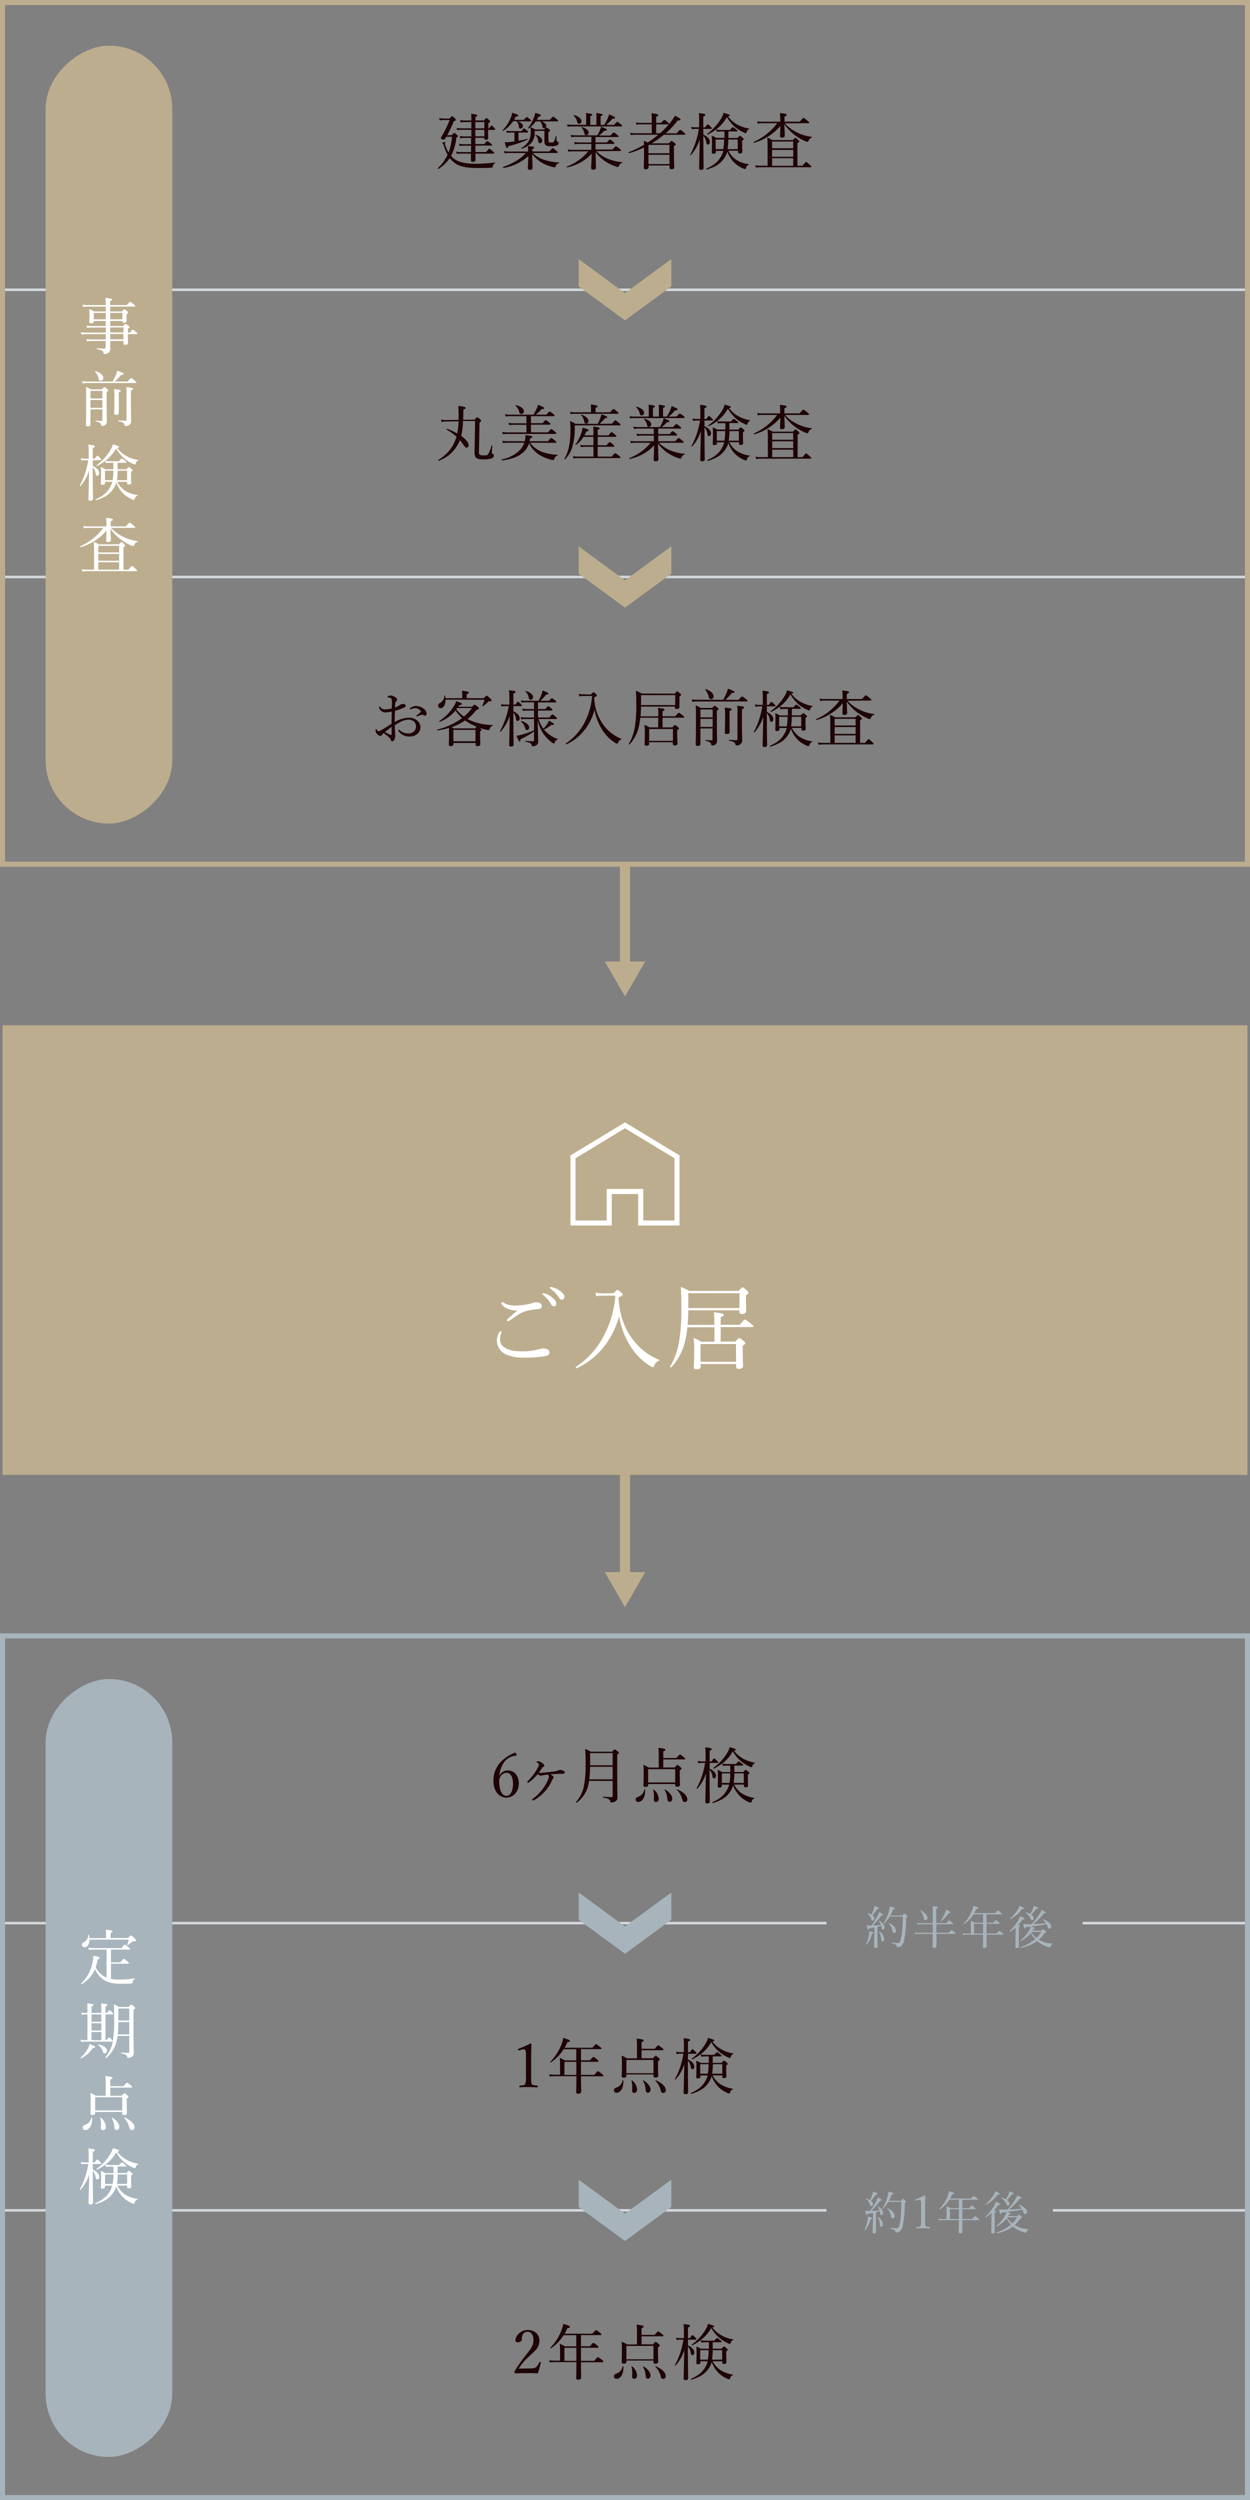 <svg xmlns="http://www.w3.org/2000/svg" viewBox="0 0 493.26 986.56"><rect x="0" y="0" width="493.26" height="986.56" fill="#808080" stroke="none"/><defs><style>.cls-1,.cls-2,.cls-4,.cls-8,.cls-9{fill:none;stroke-miterlimit:10;}.cls-1{stroke:#d3d9dd;}.cls-2,.cls-8{stroke:#bcad8e;}.cls-2,.cls-4,.cls-9{stroke-width:2px;}.cls-3{fill:#bcad8e;}.cls-4{stroke:#a7b4bc;}.cls-5{fill:#1e0405;}.cls-6{fill:#a7b4bc;}.cls-7{fill:#fff;}.cls-8{stroke-width:4px;}.cls-9{stroke:#fff;}</style></defs><g id="レイヤー_2" data-name="レイヤー 2"><g id="レイヤー_1-2" data-name="レイヤー 1"><line class="cls-1" x1="492.26" y1="114.34" x2="1" y2="114.34"/><line class="cls-1" x1="492.26" y1="227.68" x2="1" y2="227.68"/><rect class="cls-2" x="1" y="1" width="491.26" height="340.03"/><polygon class="cls-3" points="264.91 113.02 264.91 102.25 246.63 115.66 228.35 102.25 228.35 113.02 246.63 126.43 264.91 113.02"/><polygon class="cls-3" points="264.91 226.36 264.91 215.59 246.63 229.01 228.35 215.59 228.35 226.36 246.63 239.78 264.91 226.36"/><rect class="cls-3" x="-110.5" y="146.52" width="306.98" height="49.97" rx="24.98" transform="translate(214.49 128.51) rotate(90)"/><line class="cls-1" x1="326.14" y1="758.88" x2="1" y2="758.88"/><line class="cls-1" x1="326.14" y1="872.22" x2="1" y2="872.22"/><line class="cls-1" x1="492.26" y1="758.88" x2="427.2" y2="758.88"/><line class="cls-1" x1="492.26" y1="872.22" x2="415.49" y2="872.22"/><rect class="cls-4" x="1" y="645.54" width="491.26" height="340.03"/><path class="cls-5" d="M197.15,700.55a3.67,3.67,0,0,1,3.12-1.92c2.84,0,4.45,2.16,4.45,5.19s-2,5.54-4.88,5.54-5.13-2.54-5.13-6.62a10.67,10.67,0,0,1,4.58-8.93,15.39,15.39,0,0,1,3.79-2.16c.2,0,.31,0,.65.43a.84.84,0,0,1,.17.46.21.21,0,0,1-.22.24A6.5,6.5,0,0,0,200.3,694c-1.66,1.25-2.86,3.48-3.29,6.58Zm.12.94A3,3,0,0,0,197,703c0,3.79,1.23,5.64,2.88,5.64s2.55-2.09,2.55-4.73c0-2.43-.82-4.35-2.62-4.35A3,3,0,0,0,197.27,701.49Z"/><path class="cls-5" d="M214.56,700.48a3.8,3.8,0,0,0-.68.12,2.18,2.18,0,0,1-.62.12c-.26,0-.58-.22-1.06-.67a17.76,17.76,0,0,1-3.43,3.26.89.89,0,0,1-.43.15c-.12,0-.29-.12-.29-.24a.66.66,0,0,1,.24-.41,24.45,24.45,0,0,0,2.88-3.48,18.56,18.56,0,0,0,1.15-2,2.18,2.18,0,0,0,.34-1c0-.36-.19-.51-.74-.82-.15-.07-.22-.12-.22-.21s.41-.32.65-.32a3.11,3.11,0,0,1,1.56.68c.48.31.89.74.89,1.05s-.1.36-.36.48a1,1,0,0,0-.48.41c-.32.48-.77,1.15-1.37,1.92a3.45,3.45,0,0,0,.72.07,10.66,10.66,0,0,0,1.17-.07c1.66-.17,3.29-.38,4.9-.62a2.27,2.27,0,0,0,.89-.27,1.27,1.27,0,0,1,.69-.21,4,4,0,0,1,1.54.4.71.71,0,0,1,.36.63c0,.26-.14.5-.67.5s-1.23,0-1.75,0c-1,.07-1.9.12-3.22.24a4.73,4.73,0,0,1,.94.65.82.82,0,0,1,.31.55.58.58,0,0,1-.19.38,2,2,0,0,0-.36.6,16.94,16.94,0,0,1-7.2,8,1.2,1.2,0,0,1-.41.12.31.31,0,0,1-.32-.32c0-.09,0-.19.22-.33a17.85,17.85,0,0,0,6-7.49,4,4,0,0,0,.39-1.27.93.93,0,0,0-.48-.82C215.56,700.36,215.11,700.41,214.56,700.48Z"/><path class="cls-5" d="M232.46,702.74a15,15,0,0,1-.41,2,11.54,11.54,0,0,1-4.49,6.6c-.14.1-.41-.12-.29-.24a13.07,13.07,0,0,0,3.12-6.26,38.27,38.27,0,0,0,.68-8.45,59.14,59.14,0,0,0-.17-6.26,12.68,12.68,0,0,1,2.18,1.1h8.48c.74-.81.86-.91,1-.91s.32.1,1.2.77c.36.31.46.43.46.6s-.07.26-.65.67v4.85c0,10,.07,10.75.07,11.93a1.68,1.68,0,0,1-.93,1.77,3.12,3.12,0,0,1-1.39.36c-.39,0-.46-.09-.53-.5-.1-.7-.89-1.13-2.79-1.44-.14,0-.14-.34,0-.34,1.61.12,2.64.17,3.32.17.33,0,.43-.14.43-.5v-5.88Zm.38-5.55a45.35,45.35,0,0,1-.29,4.95h9.2v-4.95Zm8.91-5.4h-8.88v4.8h8.88Z"/><path class="cls-5" d="M250.82,710.15c0-.55.29-.89,1-1.13a3.61,3.61,0,0,0,2.44-2.83c0-.14.32-.09.32,0,.09,3.22-1.23,4.87-2.69,4.87A1,1,0,0,1,250.82,710.15Zm4.94-5.78c0,.53-.31.77-1.08.77-.57,0-.77-.22-.77-.68s.08-1.44.08-4.05c0-1.83,0-2.62-.1-4a18.06,18.06,0,0,1,2.11,1.08h3.94v-5.07a19.56,19.56,0,0,0-.14-2.71c2.49.24,2.78.46,2.78.75s-.19.38-.84.62v2.64h5.16c1.1-1.25,1.3-1.37,1.44-1.37s.34.12,1.44,1c.5.41.6.56.6.7s-.07.24-.31.24h-8.33v3.17h4.49c.81-.87.93-1,1.08-1s.29.09,1.15.81c.41.36.48.51.48.65s-.12.34-.7.7v1.39c0,2.62.08,3.89.08,4.27,0,.55-.39.79-1.13.79-.53,0-.75-.21-.75-.67V704H255.76Zm10.68-6.24H255.76v5.23h10.68ZM258,709.94a10.72,10.72,0,0,0-.26-3.68c0-.09.14-.14.21-.09a4.94,4.94,0,0,1,2,3.6c0,.82-.43,1.34-1.1,1.34S258,710.71,258,709.94Zm5.33-.05a7.86,7.86,0,0,0-1.06-3.6c-.05-.07.12-.19.19-.15,1.8,1.06,2.81,2.55,2.81,3.58,0,.79-.38,1.3-1,1.3S263.4,710.71,263.35,709.89Zm5.95.33a8.26,8.26,0,0,0-2.14-3.91c-.07-.07.08-.24.17-.19,2.5,1.1,3.91,2.57,3.91,3.82a1,1,0,0,1-1,1.17C269.73,711.11,269.44,710.87,269.3,710.22Z"/><path class="cls-5" d="M280,697.91c1.58.7,2.54,1.83,2.54,2.79,0,.6-.31,1.08-.74,1.08s-.55-.24-.65-.8a5.25,5.25,0,0,0-1.15-2.64v.29c0,7,.09,11.24.09,12.32,0,.45-.38.69-1,.69-.5,0-.77-.17-.77-.6,0-.84.12-4.22.24-11.26a16,16,0,0,1-3.41,6.08c-.09.09-.33-.08-.26-.2a30.7,30.7,0,0,0,3.34-10h-1.16a10.3,10.3,0,0,0-1.51.14l-.24-.93a7.4,7.4,0,0,0,1.71.19h1.39v-2.42a27.51,27.51,0,0,0-.12-3.12c2.13.21,2.54.38,2.54.69s-.17.36-.81.65v4.2h.77c.69-1.08.86-1.18,1-1.18s.31.1,1.13.92c.31.31.46.5.46.64s-.12.22-.34.22h-3Zm5-2a23.51,23.51,0,0,1-3.27,2c-.14.07-.34-.21-.19-.31a20.4,20.4,0,0,0,5.23-5.59,9.67,9.67,0,0,0,1.18-2.59c2.33.71,2.42.76,2.42,1s-.17.29-.72.41a11.36,11.36,0,0,0,3.46,3.07,14,14,0,0,0,4.82,1.68c.1,0,.05.19-.05.21a1.51,1.51,0,0,0-1,1.2q-.1.36-.36.36a2.16,2.16,0,0,1-.72-.26,13.79,13.79,0,0,1-6.6-6,15.64,15.64,0,0,1-4.22,4.83,8.07,8.07,0,0,0,1.63.17h3.79c.77-.94,1-1,1.11-1s.33.09,1.22.79c.41.29.53.45.53.6s-.07.24-.34.24h-3.14c0,.57,0,1.53,0,2.54h3.48c.69-.77.81-.84,1-.84s.28.07,1,.67c.36.34.45.46.45.6s-.07.27-.6.6v1c0,2,.07,3,.07,3.31,0,.48-.31.67-.91.67s-.72-.17-.72-.57v-.48H289.7a9.5,9.5,0,0,0,3.05,3.48,12.07,12.07,0,0,0,4.89,1.75c.12,0,.1.24,0,.26-.53.15-.84.53-1.08,1.32-.07.24-.19.31-.36.31a2,2,0,0,1-.79-.24,11.66,11.66,0,0,1-3.1-2,11.36,11.36,0,0,1-3-4.59,7.58,7.58,0,0,1-.65,1.64c-1.51,2.76-3.63,4.22-7.37,5.35-.17,0-.29-.29-.15-.36,3.1-1.37,4.83-2.91,6-5.33a8,8,0,0,0,.57-1.58h-2.88v.52c0,.46-.38.65-.93.65s-.68-.14-.68-.53.08-1.12.08-3.55c0-1.25,0-1.92-.1-2.9a9.81,9.81,0,0,1,1.75.86h3.22v-2.54H286.7a7.88,7.88,0,0,0-1.44.12Zm-.15,3.89v3.75h3a21.41,21.41,0,0,0,.31-3.75Zm4.95,0a29.31,29.31,0,0,1-.29,3.75h4v-3.75Z"/><path class="cls-5" d="M204.87,809.13c-.24.07-.34,0-.43-.26s-.05-.34.24-.44a37.35,37.35,0,0,0,4.63-2.06c.24,0,.38.14.38.29,0,1.89-.09,3.26-.09,5.21v7.37c0,2.37,0,2.66.26,3.14s1.15.5,2.14.6c.17,0,.21.1.21.36s0,.34-.21.34c-1.06,0-2.35-.1-3.36-.1s-2.33,0-3.46.1c-.19,0-.24,0-.24-.34s.07-.34.24-.36c1-.07,1.8-.1,2.09-.6a9.07,9.07,0,0,0,.26-3.14v-8.5a3.85,3.85,0,0,0-.26-1.78.7.7,0,0,0-.62-.29,2.85,2.85,0,0,0-.87.17Z"/><path class="cls-5" d="M221,815.32c0-1.17,0-2.08-.1-3.28a14.59,14.59,0,0,1,2,1h4.49v-4.39h-5a16.5,16.5,0,0,1-5,5.18c-.12.07-.34-.14-.24-.24a20.17,20.17,0,0,0,4.49-7.08,10.82,10.82,0,0,0,.62-2.35c2,.6,2.64.89,2.64,1.22s-.26.36-1,.48a16.58,16.58,0,0,1-1.1,2.19h11c1.08-1.3,1.27-1.4,1.42-1.4s.36.08,1.48,1c.53.43.65.6.65.74s-.12.22-.36.22h-7.73V813h3.53c1.06-1.22,1.18-1.3,1.35-1.3s.31,0,1.44.91c.52.44.6.61.6.75s-.1.24-.34.24h-6.58v5.16h5.24c1.12-1.34,1.32-1.44,1.46-1.44s.34.1,1.51,1c.55.46.65.63.65.79s-.07.22-.31.22h-8.55c0,3,.08,5.23.08,6,0,.57-.39.86-1.13.86s-.84-.21-.84-.69.09-2.24.09-6.22h-8.73a12.69,12.69,0,0,0-1.76.14l-.24-.91a11.57,11.57,0,0,0,2,.17H221Zm6.43,3.46v-5.16h-4.7v5.16Z"/><path class="cls-5" d="M242.24,824.9c0-.55.29-.89,1-1.13a3.64,3.64,0,0,0,2.44-2.83c0-.14.32-.1.32,0,.09,3.21-1.23,4.87-2.69,4.87A1,1,0,0,1,242.24,824.9Zm4.94-5.78c0,.52-.31.76-1.08.76-.57,0-.77-.21-.77-.67s.08-1.44.08-4.05c0-1.83,0-2.62-.1-4a18.06,18.06,0,0,1,2.11,1.08h3.94v-5.07a19.34,19.34,0,0,0-.15-2.71c2.5.24,2.79.45,2.79.74s-.19.39-.84.63v2.64h5.16c1.1-1.25,1.3-1.37,1.44-1.37s.34.12,1.44,1c.5.41.6.55.6.7s-.07.24-.31.24h-8.33v3.17h4.49c.81-.87.93-1,1.08-1s.29.09,1.15.81c.41.36.48.5.48.65s-.12.34-.7.7v1.39c0,2.61.08,3.89.08,4.27,0,.55-.39.79-1.13.79-.53,0-.75-.21-.75-.67v-.55H247.18Zm10.68-6.24H247.18v5.23h10.68Zm-8.42,11.8a10.46,10.46,0,0,0-.27-3.67c0-.09.15-.14.22-.09a4.94,4.94,0,0,1,2,3.6c0,.81-.43,1.34-1.1,1.34S249.37,825.45,249.44,824.68Zm5.33,0a7.79,7.79,0,0,0-1.06-3.6c-.05-.08.12-.2.19-.15,1.8,1.06,2.81,2.55,2.81,3.58,0,.79-.38,1.29-1,1.29S254.81,825.45,254.77,824.64Zm6,.33a8.26,8.26,0,0,0-2.14-3.91c-.07-.07.07-.24.17-.19,2.5,1.1,3.91,2.57,3.91,3.81a1,1,0,0,1-1,1.18C261.15,825.86,260.86,825.62,260.72,825Z"/><path class="cls-5" d="M271.45,812.66c1.58.7,2.54,1.82,2.54,2.78,0,.6-.31,1.08-.74,1.08s-.56-.24-.65-.79a5.25,5.25,0,0,0-1.15-2.64v.29c0,7,.09,11.23.09,12.31,0,.46-.38.7-1,.7-.5,0-.77-.17-.77-.6,0-.84.12-4.23.24-11.26a15.92,15.92,0,0,1-3.41,6.07c-.09.1-.33-.07-.26-.19a30.7,30.7,0,0,0,3.34-10h-1.16a9.08,9.08,0,0,0-1.51.14l-.24-.94a6.92,6.92,0,0,0,1.71.2h1.39V807.4a27.62,27.62,0,0,0-.12-3.12c2.13.22,2.54.39,2.54.7s-.17.36-.81.65v4.2h.76c.7-1.08.87-1.18,1-1.18s.31.1,1.13.91c.31.32.46.51.46.65s-.12.22-.34.22h-3Zm5-2a23.74,23.74,0,0,1-3.26,2c-.14.07-.34-.22-.19-.31a20.54,20.54,0,0,0,5.23-5.59,9.73,9.73,0,0,0,1.18-2.6c2.32.72,2.42.77,2.42,1s-.17.29-.72.41a11.11,11.11,0,0,0,3.46,3.07,13.82,13.82,0,0,0,4.82,1.68c.1,0,0,.2-.05.22-.52.19-.76.51-1,1.2q-.1.36-.36.36a2.16,2.16,0,0,1-.72-.26,13.92,13.92,0,0,1-6.6-6,15.64,15.64,0,0,1-4.22,4.83,8,8,0,0,0,1.63.17h3.79c.77-.94,1-1,1.11-1s.33.1,1.22.79c.41.29.53.46.53.61s-.07.23-.34.23h-3.14c0,.58,0,1.54,0,2.55h3.48c.69-.77.81-.84,1-.84s.28.07,1,.67c.36.34.45.46.45.6s-.07.26-.6.6v1c0,2,.07,3,.07,3.31,0,.48-.31.67-.91.67s-.72-.17-.72-.58v-.48h-3.79a9.34,9.34,0,0,0,3.05,3.48,12.07,12.07,0,0,0,4.89,1.76c.12,0,.1.24,0,.26-.53.14-.84.53-1.08,1.32-.07.24-.19.31-.36.31a2.14,2.14,0,0,1-.79-.24,11.66,11.66,0,0,1-3.1-2,11.43,11.43,0,0,1-3-4.59,7.3,7.3,0,0,1-.65,1.63c-1.52,2.76-3.63,4.23-7.37,5.36-.17,0-.29-.29-.15-.36,3.1-1.37,4.83-2.91,6-5.33a7.52,7.52,0,0,0,.58-1.59h-2.88v.53c0,.46-.38.65-.94.65s-.67-.14-.67-.53.07-1.13.07-3.55c0-1.25,0-1.92-.09-2.9a9.81,9.81,0,0,1,1.75.86h3.22v-2.55h-1.49a8.88,8.88,0,0,0-1.44.12Zm-.14,3.89v3.74h3a21.21,21.21,0,0,0,.31-3.74Zm5,0a29,29,0,0,1-.29,3.74h4v-3.74Z"/><path class="cls-5" d="M208.64,934.6c2,0,2.45-.15,2.9-.53a5.34,5.34,0,0,0,1.27-1.87c.08-.17.15-.2.39-.12s.26.14.24.28c-.31,1.23-.79,2.93-1.2,4.18-1.54-.07-2.91-.07-4.44-.07s-2.93,0-4.47.07c-.21,0-.29,0-.29-.43a.81.81,0,0,1,.17-.63,57,57,0,0,1,4.2-6c2-2.55,3.1-3.85,3.1-6,0-1.9-.79-3.34-2.28-3.34a2.14,2.14,0,0,0-2.06,1.35,4.41,4.41,0,0,0-.25,1.73c0,.65-.83,1.08-1.63,1.08-.5,0-.89-.19-.89-.87,0-1.51,1.92-4,4.83-4s4.63,1.87,4.63,4.18c0,3-1.94,4.15-4.2,6.38a21.55,21.55,0,0,0-4,4.71Z"/><path class="cls-5" d="M221,928.16c0-1.17,0-2.08-.1-3.28a14.59,14.59,0,0,1,2,1h4.49v-4.39h-5a16.5,16.5,0,0,1-5,5.18c-.12.07-.34-.14-.24-.24a20.17,20.17,0,0,0,4.49-7.08,10.82,10.82,0,0,0,.62-2.35c2,.6,2.64.89,2.64,1.22s-.26.36-1,.48a16.58,16.58,0,0,1-1.1,2.19h11c1.08-1.3,1.27-1.4,1.41-1.4s.36.08,1.49,1c.53.43.65.6.65.74s-.12.22-.36.22h-7.73v4.39h3.53c1.06-1.23,1.18-1.3,1.34-1.3s.32.05,1.44.91c.53.44.6.61.6.75s-.09.24-.33.24h-6.58v5.16h5.23c1.13-1.34,1.32-1.44,1.47-1.44s.33.1,1.51,1c.55.46.65.63.65.79s-.07.22-.31.22h-8.55c0,3,.07,5.23.07,6,0,.57-.38.86-1.12.86s-.84-.21-.84-.69.09-2.24.09-6.22h-8.73a12.69,12.69,0,0,0-1.76.14l-.24-.91a11.49,11.49,0,0,0,2,.17H221Zm6.43,3.46v-5.16h-4.7v5.16Z"/><path class="cls-5" d="M242.24,937.74c0-.55.28-.89,1-1.13a3.63,3.63,0,0,0,2.45-2.83c0-.14.32-.1.32.05.09,3.21-1.23,4.87-2.69,4.87A1,1,0,0,1,242.24,937.74Zm4.94-5.78c0,.52-.31.76-1.08.76-.57,0-.77-.21-.77-.67s.07-1.44.07-4c0-1.83,0-2.62-.09-4a16.63,16.63,0,0,1,2.11,1.08h3.94v-5.07a19.34,19.34,0,0,0-.15-2.71c2.5.24,2.79.45,2.79.74s-.19.39-.84.63v2.64h5.16c1.1-1.25,1.29-1.37,1.44-1.37s.33.12,1.44,1c.5.41.6.55.6.7s-.07.24-.31.24h-8.33v3.17h4.49c.81-.87.93-1,1.08-1s.28.1,1.15.82c.41.36.48.5.48.65s-.12.34-.7.7v1.39c0,2.61.07,3.89.07,4.27,0,.55-.38.79-1.12.79-.53,0-.75-.21-.75-.67v-.55H247.18Zm10.68-6.24H247.18V931h10.68Zm-8.42,11.8a10.46,10.46,0,0,0-.27-3.67c0-.09.15-.14.22-.09a4.94,4.94,0,0,1,2,3.6c0,.81-.43,1.34-1.1,1.34S249.37,938.29,249.44,937.52Zm5.33,0a7.79,7.79,0,0,0-1.06-3.6c-.05-.08.12-.2.19-.15,1.8,1.06,2.81,2.55,2.81,3.58,0,.79-.38,1.29-1,1.29S254.81,938.29,254.77,937.48Zm6,.33a8.35,8.35,0,0,0-2.14-3.91c-.07-.07.07-.24.17-.19,2.5,1.1,3.91,2.57,3.91,3.81a1.05,1.05,0,0,1-1,1.18C261.15,938.7,260.86,938.46,260.72,937.81Z"/><path class="cls-5" d="M271.45,925.5c1.58.7,2.54,1.82,2.54,2.78,0,.6-.31,1.08-.74,1.08s-.56-.24-.65-.79a5.25,5.25,0,0,0-1.15-2.64v.29c0,7,.09,11.23.09,12.31,0,.46-.38.7-1,.7-.5,0-.77-.17-.77-.6,0-.84.12-4.23.24-11.26a15.92,15.92,0,0,1-3.41,6.07c-.09.1-.33-.07-.26-.19a30.7,30.7,0,0,0,3.34-10h-1.16a9.08,9.08,0,0,0-1.51.14l-.24-.94a6.84,6.84,0,0,0,1.7.2h1.4v-2.43a27.62,27.62,0,0,0-.12-3.12c2.13.22,2.54.39,2.54.7s-.17.36-.81.65v4.2h.76c.7-1.08.87-1.18,1-1.18s.31.1,1.13.91c.31.32.46.51.46.65s-.12.22-.34.22h-3Zm5-2a23.74,23.74,0,0,1-3.26,2c-.14.07-.34-.22-.19-.31a20.43,20.43,0,0,0,5.23-5.6,9.54,9.54,0,0,0,1.18-2.59c2.32.72,2.42.77,2.42,1s-.17.29-.72.41a11.11,11.11,0,0,0,3.46,3.07,13.82,13.82,0,0,0,4.82,1.68c.1,0,0,.2-.05.22a1.46,1.46,0,0,0-1,1.2q-.1.36-.36.36a2.16,2.16,0,0,1-.72-.26,16.28,16.28,0,0,1-3.48-2.19,15.85,15.85,0,0,1-3.12-3.84,15.75,15.75,0,0,1-4.22,4.83,8,8,0,0,0,1.63.16h3.79c.77-.93,1-1,1.11-1s.33.1,1.22.79c.41.29.53.46.53.61s-.07.23-.34.23h-3.14c0,.58,0,1.54,0,2.55h3.48c.7-.77.82-.84,1-.84s.29.07,1,.67c.36.34.46.46.46.6s-.07.26-.6.6v1c0,2,.07,3,.07,3.31,0,.48-.31.67-.91.67s-.72-.17-.72-.58v-.48h-3.79a9.34,9.34,0,0,0,3.05,3.48,12,12,0,0,0,4.89,1.76c.12,0,.1.24,0,.26-.53.14-.84.53-1.08,1.32-.07.24-.19.31-.36.31a2.09,2.09,0,0,1-.79-.24,11,11,0,0,1-6.08-6.6,7.28,7.28,0,0,1-.64,1.63c-1.52,2.76-3.63,4.23-7.37,5.36-.17,0-.29-.29-.15-.36,3.1-1.37,4.83-2.91,6-5.33a8.12,8.12,0,0,0,.58-1.59h-2.88v.53c0,.46-.38.65-.94.65s-.67-.14-.67-.53.07-1.13.07-3.55c0-1.25,0-1.92-.09-2.9a9.81,9.81,0,0,1,1.75.86h3.22v-2.55h-1.49a8.88,8.88,0,0,0-1.44.12Zm-.14,3.89v3.74h3a21.21,21.21,0,0,0,.31-3.74Zm4.94,0a27.33,27.33,0,0,1-.28,3.74h4v-3.74Z"/><polygon class="cls-6" points="264.91 757.56 264.91 746.79 246.63 760.2 228.35 746.79 228.35 757.56 246.63 770.97 264.91 757.56"/><polygon class="cls-6" points="264.91 870.9 264.91 860.13 246.63 873.54 228.35 860.13 228.35 870.9 246.63 884.31 264.91 870.9"/><rect class="cls-6" x="-110.5" y="791.06" width="306.98" height="49.97" rx="24.98" transform="translate(859.03 773.05) rotate(90)"/><path class="cls-7" d="M43.79,780.92a19.79,19.79,0,0,0,3.14.21,34.25,34.25,0,0,0,6.24-.48c.12,0,.14.24,0,.29a1.35,1.35,0,0,0-.82,1.3c0,.33-.12.43-.48.48-1,.07-2.47.09-4.32.09-3.41,0-5.61-.67-7.34-2.09A8.83,8.83,0,0,1,37.52,777a12.43,12.43,0,0,1-5.3,6c-.12.07-.34-.17-.24-.26a15.78,15.78,0,0,0,4.49-8,15.41,15.41,0,0,0,.33-3c2,.36,2.55.55,2.55.86s-.12.34-.8.58a16.62,16.62,0,0,1-.79,3,7.78,7.78,0,0,0,3,3.53,8.55,8.55,0,0,0,1.29.63v-11H36.71a7.66,7.66,0,0,0-1.59.15l-.24-.94a8.08,8.08,0,0,0,1.83.19h11.2c1-1.24,1.18-1.36,1.35-1.36s.31.12,1.46,1c.51.44.63.58.63.72s-.1.24-.34.24H43.79v5h3.74c1-1.25,1.2-1.37,1.34-1.37s.34.12,1.42,1c.48.41.58.58.58.72s-.08.22-.32.22H43.79Zm-8.48-15.53c0,1.87-.89,3.05-2,3.05a1,1,0,0,1-1-1,1.07,1.07,0,0,1,.7-1,3.08,3.08,0,0,0,1.78-2.88c0-.14.31-.17.33,0a7.19,7.19,0,0,1,.17,1.25h6.55V763a14.68,14.68,0,0,0-.09-1.54c2.42.27,2.68.46,2.68.72s-.16.36-.79.58v2h6.87c.84-.94,1-1,1.1-1s.36,0,1.44,1.08c.53.48.6.62.6.79s-.22.48-1,.5a.93.93,0,0,0-.79.29,9,9,0,0,1-1.49,1.15c-.07,0-.24-.07-.19-.17a9.28,9.28,0,0,0,.6-2Z"/><path class="cls-7" d="M31.74,812a11.58,11.58,0,0,0,2.95-3.63,7.13,7.13,0,0,0,.65-1.8c1.8.77,2.21,1,2.21,1.18s-.2.34-.87.36A11.34,11.34,0,0,1,32,812.24C31.86,812.31,31.62,812.05,31.74,812Zm1.92-17.09a7.86,7.86,0,0,0-1.37.14l-.24-.91a6,6,0,0,0,1.58.17h.87v-.46c0-1.25,0-2.33-.1-3.31,2.23.24,2.5.43,2.5.67s-.19.36-.77.58v2.52H40v-.36c0-1.32,0-2.45-.09-3.41,2.21.24,2.45.41,2.45.65s-.15.36-.72.6v2.52h.6c.72-.94.88-1.06,1-1.06s.29.12,1,.82a1.08,1.08,0,0,1,.38.62c0,.15-.07.22-.31.22H41.63V805h.43c.72-.93.89-1,1-1s.29.12,1,.79c.29.31.41.5.41.65s-.07.21-.31.21H33.34a7.11,7.11,0,0,0-1.34.15l-.24-.92a5.73,5.73,0,0,0,1.56.17H34.5V794.86Zm6.33,0H36.13v2.88H40Zm-3.86,6.36H40v-2.88H36.13Zm0,3.79H40v-3.19H36.13Zm4.42,4.35a5.55,5.55,0,0,0-1.85-2.48c-.07-.07,0-.24.14-.21,2.14.43,3.39,1.44,3.39,2.54a.94.94,0,0,1-.84,1C41,810.24,40.74,810.05,40.55,809.36Zm5.85-6a19.54,19.54,0,0,1-.62,3,12.59,12.59,0,0,1-3.94,5.74c-.12.12-.38-.15-.29-.27A13.43,13.43,0,0,0,44.43,806a45.58,45.58,0,0,0,.6-9.29c0-3.41,0-4.49-.12-5.85a15.21,15.21,0,0,1,2,1.1h3.82c.72-.82.84-.89,1-.89s.34,0,1.16.72c.38.31.43.46.43.6s-.07.29-.63.67V798c0,10.68.1,11.32.1,12a1.6,1.6,0,0,1-.91,1.71,2.63,2.63,0,0,1-1.25.34c-.31,0-.38-.08-.46-.49-.12-.64-.74-.93-2.42-1.27-.12,0-.12-.31,0-.31,1.22.07,2.18.1,2.83.1.34,0,.43-.1.43-.48v-6.2Zm.31-5.49c0,1.63-.09,3.26-.26,4.89H51v-4.89ZM51,792.58H46.71v4.73H51Z"/><path class="cls-7" d="M32.6,839.6c0-.55.29-.89,1-1.13a3.65,3.65,0,0,0,2.45-2.83c0-.15.31-.1.31,0,.1,3.22-1.22,4.88-2.69,4.88A1,1,0,0,1,32.6,839.6Zm4.95-5.79c0,.53-.32.77-1.08.77-.58,0-.77-.22-.77-.67s.07-1.44.07-4.06c0-1.82,0-2.61-.1-4A19.06,19.06,0,0,1,37.79,827h3.93v-5.06a19.4,19.4,0,0,0-.14-2.71c2.49.23,2.78.45,2.78.74s-.19.38-.84.62v2.64h5.16c1.11-1.24,1.3-1.36,1.44-1.36s.34.12,1.44,1c.51.41.6.55.6.69s-.07.24-.31.24H43.52V827H48c.82-.86.94-1,1.08-1s.29.1,1.15.82c.41.36.48.5.48.65s-.12.33-.69.69v1.39c0,2.62.07,3.89.07,4.28,0,.55-.39.79-1.13.79-.53,0-.74-.22-.74-.67v-.56H37.55Zm10.68-6.24H37.55v5.23H48.23ZM39.8,839.38a10.21,10.21,0,0,0-.26-3.67c0-.1.14-.15.21-.1a4.94,4.94,0,0,1,2,3.6c0,.82-.43,1.35-1.1,1.35S39.73,840.15,39.8,839.38Zm5.33,0a7.74,7.74,0,0,0-1.06-3.6c0-.07.12-.19.2-.14,1.8,1,2.8,2.54,2.8,3.58,0,.79-.38,1.29-1,1.29S45.18,840.15,45.13,839.33Zm5.95.34A8.29,8.29,0,0,0,49,835.76c-.08-.08.07-.24.16-.2,2.5,1.11,3.92,2.57,3.92,3.82a1.05,1.05,0,0,1-1,1.18C51.51,840.56,51.23,840.32,51.08,839.67Z"/><path class="cls-7" d="M36.61,856.16c1.58.69,2.54,1.82,2.54,2.78,0,.6-.31,1.08-.74,1.08s-.55-.24-.65-.79a5.17,5.17,0,0,0-1.15-2.64v.29c0,7,.1,11.23.1,12.31,0,.45-.39.69-1,.69s-.77-.16-.77-.6c0-.84.13-4.22.25-11.25a16.13,16.13,0,0,1-3.41,6.07c-.1.1-.34-.07-.27-.19a30.52,30.52,0,0,0,3.34-10H33.66a9.33,9.33,0,0,0-1.52.15l-.24-.94a6.89,6.89,0,0,0,1.71.19H35V850.9a25.41,25.41,0,0,0-.12-3.12c2.14.22,2.55.38,2.55.69s-.17.37-.82.65v4.2h.77c.69-1.08.86-1.17,1-1.17s.31.09,1.12.91c.32.31.46.5.46.65s-.12.21-.34.21h-3Zm5-2a23.3,23.3,0,0,1-3.27,2c-.14.07-.33-.22-.19-.32a20.26,20.26,0,0,0,5.23-5.59,9.54,9.54,0,0,0,1.18-2.59c2.33.72,2.42.77,2.42,1s-.16.29-.72.41a11.35,11.35,0,0,0,3.46,3.07,13.82,13.82,0,0,0,4.82,1.68c.1,0,.05.19,0,.22-.53.19-.77.5-1,1.2q-.12.36-.36.36a2.18,2.18,0,0,1-.72-.27,13.83,13.83,0,0,1-6.6-6,15.64,15.64,0,0,1-4.23,4.82,8.07,8.07,0,0,0,1.63.17H47c.76-.93,1-1,1.1-1s.34.1,1.22.79c.41.29.53.46.53.6s-.07.24-.33.24H46.4c0,.58,0,1.54,0,2.55h3.48c.69-.77.81-.84,1-.84s.29.07,1,.67c.36.33.45.45.45.6s-.07.26-.6.6v1c0,2,.08,3,.08,3.31,0,.48-.32.68-.92.68s-.72-.17-.72-.58v-.48H46.28a9.51,9.51,0,0,0,3,3.48,12.06,12.06,0,0,0,4.9,1.75c.12,0,.09.24,0,.27-.53.14-.84.52-1.08,1.32-.07.24-.19.31-.36.31a2.14,2.14,0,0,1-.79-.24,12.12,12.12,0,0,1-3.1-2,11.42,11.42,0,0,1-3-4.58,7.5,7.5,0,0,1-.65,1.63c-1.51,2.76-3.62,4.22-7.37,5.35-.17,0-.29-.29-.14-.36,3.09-1.36,4.82-2.9,6-5.33a7.78,7.78,0,0,0,.57-1.58H41.43V863c0,.45-.38.65-.93.65s-.67-.15-.67-.53.07-1.13.07-3.55c0-1.25,0-1.92-.1-2.91a9.21,9.21,0,0,1,1.75.87h3.22v-2.55H43.28a9,9,0,0,0-1.44.12Zm-.15,3.89v3.74h3a22.3,22.3,0,0,0,.32-3.74Zm5,0a27.46,27.46,0,0,1-.29,3.74h4v-3.74Z"/><rect class="cls-3" x="1" y="404.57" width="491.26" height="177.43"/><path class="cls-7" d="M197.89,525.65a1.46,1.46,0,0,1-.11.5,6.34,6.34,0,0,0-.43,2.38c0,1.62.61,2.59,2.3,3.52s3.67,1.19,6.52,1.19a21.65,21.65,0,0,0,6.15-.75,6.78,6.78,0,0,1,2.2-.33c1.33,0,2.3.61,2.3,1.55s-.76,1.3-2,1.48a55.63,55.63,0,0,1-8,.57,17.36,17.36,0,0,1-6.8-1.15,6,6,0,0,1-2.95-8.93.59.59,0,0,1,.47-.36C197.67,525.32,197.89,525.47,197.89,525.65Zm2.34-9.22a5.53,5.53,0,0,1-2.27-1.76.63.63,0,0,1-.15-.43.4.4,0,0,1,.36-.4.81.81,0,0,1,.47.18,6.88,6.88,0,0,0,2.41.94,14.67,14.67,0,0,0,2.67.21,24.2,24.2,0,0,0,3.42-.32,21.17,21.17,0,0,0,3.2-.72,4.28,4.28,0,0,1,1-.25,4.41,4.41,0,0,1,1.29.18c.9.28,1.19.75,1.19,1.4s-.43,1-1.66,1.15a24,24,0,0,0-5,.87c-1.55.46-4,2.12-5.94,3.56a1.91,1.91,0,0,1-.79.32.55.55,0,0,1-.4-.39,1.35,1.35,0,0,1,.4-.58c.79-.72,2.37-2.09,3.67-3.24A9.4,9.4,0,0,1,200.23,516.43Zm14.79-6a8.16,8.16,0,0,1,3.13,1.8c.87.76,1.37,1.41,1.37,2.16a1,1,0,0,1-1,1.08c-.47,0-.86-.32-1.19-1a12.46,12.46,0,0,0-3-3.45.59.59,0,0,1-.25-.36.37.37,0,0,1,.39-.36A2.36,2.36,0,0,1,215,510.38Zm3.13-2.41a8.52,8.52,0,0,1,2.88,1.41c.87.61,1.66,1.44,1.66,2.26a1,1,0,0,1-1,1.16c-.47,0-.76-.18-1.16-.87a10.87,10.87,0,0,0-3.31-3.38.44.44,0,0,1-.25-.36.36.36,0,0,1,.36-.36A4.74,4.74,0,0,1,218.15,508Z"/><path class="cls-7" d="M242.24,510.28c1-1.12,1.19-1.26,1.44-1.26s.47.14,1.44,1c.43.39.57.61.57.83s-.18.5-1.62,1.19c.44,7.52,2.78,13.28,6.45,17.52a23.57,23.57,0,0,0,9.5,7c.18.07.14.36,0,.43a2.84,2.84,0,0,0-1.83,2c-.18.36-.36.51-.58.51a3.13,3.13,0,0,1-1.4-.69,23.89,23.89,0,0,1-7.74-8.1,31.68,31.68,0,0,1-4.18-11.3,33,33,0,0,1-5.11,10.87,29.29,29.29,0,0,1-11.62,9.65c-.22.11-.51-.4-.29-.54a33.21,33.21,0,0,0,11.26-12.78,39.7,39.7,0,0,0,4.29-15.33H238a14.85,14.85,0,0,0-2.7.25l-.36-1.44a16.49,16.49,0,0,0,3,.29Z"/><path class="cls-7" d="M291.48,509.41c1.19-1.26,1.37-1.4,1.59-1.4s.47.14,1.62,1.19c.54.47.68.64.68.9s-.18.54-1,1.08v1.33c0,2.73.07,4.28.07,4.79,0,.79-.54,1.22-1.58,1.22-.76,0-1.12-.32-1.12-1v-.47H271.58c0,2.16-.11,4.07-.25,5.76h10.54v-1.4a26.71,26.71,0,0,0-.18-3.57c3.49.33,3.89.65,3.89,1s-.22.54-1.19.94v3h7.49c1.62-1.91,1.87-2.05,2.12-2.05s.51.14,2.27,1.55c.79.61,1,.86,1,1.08s-.11.32-.47.32H284.39v5.72h5.76c1.15-1.26,1.37-1.37,1.59-1.37s.46.11,1.65,1.08c.54.51.69.72.69.94s-.22.5-1,1V533c0,3.67.14,5.4.14,5.9,0,.87-.54,1.26-1.65,1.26-.76,0-1.08-.25-1.08-1v-.9h-14v.93c0,.79-.47,1.15-1.62,1.15-.76,0-1.08-.32-1.08-1s.14-1.8.14-5.69a45.93,45.93,0,0,0-.21-5.69,20.68,20.68,0,0,1,3.06,1.51h5.14v-5.72H271.25a39,39,0,0,1-1,5.9,22.75,22.75,0,0,1-5.36,9.9c-.14.14-.58-.11-.47-.29a29.29,29.29,0,0,0,3.56-9.86,80.75,80.75,0,0,0,.87-14.25,67.62,67.62,0,0,0-.22-7.35,26.73,26.73,0,0,1,3.35,1.62Zm-19.87.9v3c0,1,0,2,0,2.88h20.19v-5.87Zm4.83,20.05v7h14v-7Z"/><line class="cls-8" x1="246.63" y1="341.03" x2="246.63" y2="381.74"/><polygon class="cls-3" points="238.65 379.41 246.63 393.23 254.61 379.41 238.65 379.41"/><line class="cls-8" x1="246.63" y1="582" x2="246.63" y2="622.72"/><polygon class="cls-3" points="238.65 620.38 246.63 634.2 254.61 620.38 238.65 620.38"/><path class="cls-6" d="M341.72,767.23a18.3,18.3,0,0,0,1.14-3.47,7,7,0,0,0,.14-1.71c1.53.41,1.7.48,1.7.68s-.13.25-.56.34a11.54,11.54,0,0,1-2.2,4.31C341.87,767.45,341.69,767.32,341.72,767.23Zm3.33-6.62c-.64.12-1.33.23-2.1.34-.15.41-.23.5-.38.5s-.31-.27-.56-1.67c.4,0,.56.05.83.05l1,0a26.16,26.16,0,0,0,2.36-3.61,8.71,8.71,0,0,0,.72-1.68c1.35.65,1.64.81,1.64,1s-.14.23-.68.23a21.4,21.4,0,0,1-3.53,4c1.1,0,2.2-.08,3.28-.17a5.24,5.24,0,0,0-.8-1.53c0-.05.09-.16.15-.12,1.35.79,2.05,1.8,2.05,2.61,0,.5-.25.88-.61.88s-.52-.13-.6-1a2.86,2.86,0,0,0-.09-.51c-.5.13-1,.26-1.49.36v3.44c0,2,.05,3.78.05,4.32s-.27.58-.81.58c-.37,0-.55-.13-.55-.47s.08-1.47.08-3.71Zm0-3.57c0,.49-.27.83-.65.83s-.49-.09-.72-.85a4.16,4.16,0,0,0-1.35-2c-.05-.05,0-.14.11-.13a6.69,6.69,0,0,1,1.44.67,14.37,14.37,0,0,0,.92-2.21,6.49,6.49,0,0,0,.27-1.21c1.33.49,1.8.7,1.8.92s-.13.29-.7.32a17,17,0,0,1-1.95,2.4A1.69,1.69,0,0,1,345,757ZM347.7,765a6.75,6.75,0,0,0-.88-2.76c0-.05.09-.13.14-.09a4.16,4.16,0,0,1,2,3c0,.54-.27.95-.7.95S347.79,765.83,347.7,765Zm8.37-9.11c.6-.71.69-.76.8-.76s.21,0,.88.65c.27.27.32.38.32.5s-.07.18-.5.49a45.9,45.9,0,0,1-.86,9.16,3.92,3.92,0,0,1-1.07,2,2.31,2.31,0,0,1-1.37.45c-.28,0-.37,0-.43-.36-.12-.58-.43-.8-1.91-1.23-.12,0-.12-.3,0-.29a17.22,17.22,0,0,0,2.2.24c.86,0,1.08-.43,1.31-1.33a41.84,41.84,0,0,0,.8-9.11h-5.17a13.37,13.37,0,0,1-2.2,2.79c-.07.07-.25-.06-.2-.15a17.27,17.27,0,0,0,2.06-4.66,14.91,14.91,0,0,0,.38-2c1.71.43,2,.59,2,.79s-.13.29-.67.38a15.35,15.35,0,0,1-1.1,2.45ZM352.15,762a6.2,6.2,0,0,0-1.48-3.05c-.05,0,.06-.18.13-.14,1.62.72,2.75,2,2.75,3a.88.88,0,0,1-.79,1C352.44,762.7,352.28,762.51,352.15,762Z"/><path class="cls-6" d="M369.52,763.15c0,3.06,0,4.24,0,4.86,0,.39-.27.64-.89.64-.43,0-.61-.18-.61-.52s0-1.8.06-5h-5.73a7.34,7.34,0,0,0-1.22.1l-.19-.68a6.33,6.33,0,0,0,1.41.13h5.73c0-.85,0-2.08,0-3.35h-4.86a5.23,5.23,0,0,0-1.15.12l-.18-.7a7,7,0,0,0,1.31.13h4.88v-.47c0-4.18,0-5.4-.09-6.23,1.61.14,2.09.27,2.09.54s-.09.27-.63.52v5.64h4c.87-1,1-1.07,1.12-1.07s.25.09,1.1.8c.38.32.47.45.47.55s-.06.17-.24.17H369.5c0,1,0,2.46,0,3.35h4.9c.88-1,1-1.09,1.13-1.09s.25.1,1.1.8c.41.32.49.45.49.56s-.06.18-.24.18Zm-5-6.25a6.85,6.85,0,0,0-1.35-3c0-.05.07-.16.13-.12,1.62.9,2.68,2.16,2.68,3.08a.84.84,0,0,1-.76.9C364.8,757.71,364.64,757.49,364.53,756.9Zm6.63,1.08a16.81,16.81,0,0,0,1.71-3,6.49,6.49,0,0,0,.47-1.42c1.17.52,1.76.84,1.76,1.06s-.05.29-.72.34a13.34,13.34,0,0,1-3,3.19C371.25,758.23,371.09,758.07,371.16,758Z"/><path class="cls-6" d="M383.11,760.41c0-.88,0-1.57-.07-2.47a11.9,11.9,0,0,1,1.53.74h3.36v-3.3h-3.74a12.32,12.32,0,0,1-3.78,3.89c-.09.06-.26-.1-.18-.18a15.1,15.1,0,0,0,3.36-5.31,7.85,7.85,0,0,0,.47-1.76c1.51.45,2,.66,2,.92s-.2.27-.75.36a14.59,14.59,0,0,1-.83,1.63h8.23c.81-1,.95-1,1.06-1s.27.05,1.11.77c.4.33.49.45.49.56s-.09.16-.27.16h-5.8v3.3h2.65c.79-.92.88-1,1-1s.23,0,1.08.68c.39.33.45.45.45.56s-.07.18-.25.18h-4.94V763h3.93c.84-1,1-1.08,1.1-1.08s.25.07,1.13.78c.41.34.49.46.49.59s-.06.16-.24.16h-6.41c0,2.23.06,3.93.06,4.54,0,.43-.29.65-.85.65s-.63-.17-.63-.53.07-1.67.07-4.66h-6.55a9.26,9.26,0,0,0-1.32.11l-.18-.68a8.67,8.67,0,0,0,1.48.12h1.75Zm4.82,2.59v-3.87H384.4V763Z"/><path class="cls-6" d="M402.06,762.44c0,3.44,0,5.15,0,5.67s-.25.62-.76.62-.61-.13-.61-.54.07-1.68.09-5.31c0-.74,0-1.5,0-2.26a16.44,16.44,0,0,1-2.23,1.72c-.11.07-.27-.15-.18-.24a19.88,19.88,0,0,0,3.49-4.45,7.82,7.82,0,0,0,.67-1.54c1.36.61,1.74.84,1.74,1.06s-.2.29-.77.29a23.54,23.54,0,0,1-1.69,2.16c.61.1.73.19.73.36s-.09.23-.52.41Zm-3.51-5.36a13.83,13.83,0,0,0,3-3.46,7.61,7.61,0,0,0,.76-1.6c1.26.56,1.8.86,1.8,1.06s-.18.27-.83.29a13,13,0,0,1-4.54,3.92C398.62,757.35,398.46,757.15,398.55,757.08Zm12.35,4.8c.54-.52.65-.59.76-.59s.23.05.86.61c.25.22.33.36.33.47s-.08.27-.69.43a12.43,12.43,0,0,1-2.21,2.61,12.07,12.07,0,0,0,5.49,1.59c.09,0,.07.2,0,.21-.45.11-.63.31-.84,1a.32.32,0,0,1-.28.21,3.6,3.6,0,0,1-.8-.17,12.66,12.66,0,0,1-4.27-2.27,14.5,14.5,0,0,1-6.47,2.62c-.12,0-.21-.25-.09-.28a16.11,16.11,0,0,0,5.77-3.12,14.88,14.88,0,0,1-1.73-2.41,11,11,0,0,1-3.87,3.15c-.11,0-.26-.16-.17-.23a13.87,13.87,0,0,0,3.39-3.91,6.45,6.45,0,0,0,.66-1.53l-1.94.18c-.16.45-.27.56-.43.56s-.29-.17-.61-1.8c.68,0,1.15.09,1.83.09.52,0,1,0,1.48,0a24.28,24.28,0,0,0,3.1-4,7.42,7.42,0,0,0,.82-1.61c1.08.49,1.73.87,1.73,1s-.16.27-.72.25a21.73,21.73,0,0,1-4.28,4.29,47.46,47.46,0,0,0,5-.29,6.7,6.7,0,0,0-1.14-1.37c-.07-.07,0-.23.15-.19,1.87.73,3.08,1.9,3.08,2.79,0,.54-.27.9-.72.9s-.51-.15-.69-.71a6.81,6.81,0,0,0-.46-1.06c-2,.4-4.06.67-6.11.92,1.26.36,1.51.47,1.51.7s-.12.22-.61.33a5.21,5.21,0,0,1-.36.55Zm-3-4.89a.74.74,0,0,1-.65.77c-.27,0-.41-.16-.58-.57a5.94,5.94,0,0,0-1.89-2.45c-.07-.06,0-.2.13-.18a8.64,8.64,0,0,1,1.6.68,12,12,0,0,0,1-1.89,5.36,5.36,0,0,0,.36-1.26c1.15.38,1.78.67,1.78.86s-.18.29-.7.31a13.79,13.79,0,0,1-2,2.21A2,2,0,0,1,407.86,757ZM407,762.5a10.23,10.23,0,0,0,2,2.25,13.15,13.15,0,0,0,1.91-2.41h-3.8Z"/><path class="cls-6" d="M341.17,879.87a18.26,18.26,0,0,0,1.13-3.47,7.07,7.07,0,0,0,.15-1.71c1.53.41,1.69.48,1.69.68s-.12.25-.56.34a11.33,11.33,0,0,1-2.19,4.3C341.31,880.09,341.13,880,341.17,879.87Zm3.33-6.62c-.65.12-1.33.23-2.11.34-.14.41-.23.5-.37.5s-.31-.27-.56-1.67c.39,0,.56.05.83.05l1,0a26.61,26.61,0,0,0,2.36-3.62,9.06,9.06,0,0,0,.72-1.67c1.35.65,1.64.81,1.64,1s-.15.23-.69.23a21.33,21.33,0,0,1-3.52,4c1.09,0,2.19-.07,3.27-.16a5,5,0,0,0-.79-1.53s.09-.16.14-.12c1.35.79,2.06,1.8,2.06,2.61,0,.5-.26.88-.62.88s-.52-.13-.59-1a4.17,4.17,0,0,0-.09-.51c-.5.13-1,.25-1.49.36v3.44c0,2,0,3.78,0,4.32s-.27.58-.81.58c-.38,0-.56-.13-.56-.47s.09-1.48.09-3.71Zm0-3.57c0,.49-.27.83-.65.83s-.49-.09-.72-.85a4.18,4.18,0,0,0-1.35-2c-.06-.05,0-.14.1-.13a6.57,6.57,0,0,1,1.45.67,14,14,0,0,0,.91-2.22,5.13,5.13,0,0,0,.27-1.2c1.34.49,1.8.7,1.8.92s-.12.28-.7.32a17.84,17.84,0,0,1-1.94,2.4A1.69,1.69,0,0,1,344.47,869.68Zm2.68,7.9a6.76,6.76,0,0,0-.88-2.75c0-.05.09-.13.14-.09a4.17,4.17,0,0,1,2,3c0,.54-.27.95-.7.95S347.24,878.47,347.15,877.58Zm8.37-9.11c.6-.7.69-.75.79-.75s.22,0,.89.65c.27.27.32.37.32.5s-.07.18-.5.49a45.73,45.73,0,0,1-.87,9.16,3.89,3.89,0,0,1-1.06,2,2.35,2.35,0,0,1-1.37.45c-.29,0-.38,0-.43-.36-.13-.58-.43-.8-1.91-1.23-.13,0-.13-.31,0-.29a17,17,0,0,0,2.2.24c.86,0,1.08-.44,1.31-1.34.45-1.71.7-4.32.79-9.11h-5.16a13.17,13.17,0,0,1-2.2,2.8c-.07.07-.25-.06-.2-.15a17,17,0,0,0,2.05-4.66,12.31,12.31,0,0,0,.38-2.06c1.71.44,2,.6,2,.8s-.12.28-.66.37a16.87,16.87,0,0,1-1.1,2.45Zm-3.92,6.13a6.29,6.29,0,0,0-1.48-3.05c-.05,0,.05-.18.13-.14,1.62.72,2.75,1.94,2.75,3a.88.88,0,0,1-.79,1C351.88,875.33,351.72,875.15,351.6,874.6Z"/><path class="cls-6" d="M361.49,868.4c-.18.06-.25,0-.32-.2s0-.25.18-.32a28.26,28.26,0,0,0,3.47-1.55c.18,0,.29.11.29.22,0,1.42-.07,2.45-.07,3.9V876c0,1.78,0,2,.2,2.36s.86.38,1.6.45c.13,0,.16.07.16.27s0,.25-.16.25c-.79,0-1.76-.07-2.52-.07s-1.75,0-2.59.07c-.15,0-.18,0-.18-.25s.05-.25.18-.27c.72,0,1.35-.07,1.56-.45a6.67,6.67,0,0,0,.2-2.36v-6.37a2.72,2.72,0,0,0-.2-1.33.49.49,0,0,0-.46-.22,2.11,2.11,0,0,0-.65.13Z"/><path class="cls-6" d="M373.55,873.05c0-.88,0-1.57-.07-2.47a11.9,11.9,0,0,1,1.53.74h3.37V868h-3.75a12.21,12.21,0,0,1-3.78,3.89c-.09.06-.25-.11-.18-.18a15.07,15.07,0,0,0,3.37-5.31,8.42,8.42,0,0,0,.47-1.76c1.51.45,2,.66,2,.92s-.2.26-.76.35a11.42,11.42,0,0,1-.83,1.64h8.23c.81-1,1-1,1.06-1s.28.05,1.12.77c.4.33.49.45.49.56s-.09.16-.27.16h-5.8v3.3h2.65c.79-.92.88-1,1-1s.24,0,1.09.68c.39.32.45.45.45.56s-.08.18-.26.18h-4.93v3.87h3.92c.85-1,1-1.08,1.1-1.08s.26.07,1.14.77c.41.35.48.47.48.6s-.05.16-.23.16h-6.41c0,2.23,0,3.92,0,4.54,0,.43-.28.65-.84.65s-.63-.17-.63-.53.07-1.67.07-4.66h-6.55a9.14,9.14,0,0,0-1.32.11l-.18-.69a8.72,8.72,0,0,0,1.48.13h1.74Zm4.83,2.59v-3.87h-3.53v3.87Z"/><path class="cls-6" d="M392.51,875.08c0,3.44,0,5.15,0,5.67s-.26.62-.76.62-.61-.13-.61-.54.07-1.68.09-5.32c0-.73,0-1.49,0-2.25A16.5,16.5,0,0,1,389,875c-.11.08-.27-.14-.18-.23a19.87,19.87,0,0,0,3.5-4.45,7.25,7.25,0,0,0,.66-1.55c1.37.62,1.75.85,1.75,1.07s-.2.28-.78.28a20.68,20.68,0,0,1-1.69,2.17c.61.1.74.19.74.36s-.09.23-.52.41ZM389,869.72a14,14,0,0,0,3-3.46,7.07,7.07,0,0,0,.75-1.6c1.26.56,1.8.86,1.8,1.06s-.18.27-.82.29a13,13,0,0,1-4.54,3.92C389.07,870,388.91,869.79,389,869.72Zm12.35,4.8c.54-.52.65-.59.75-.59s.24.05.87.61c.25.22.32.36.32.47s-.07.27-.68.43a12.77,12.77,0,0,1-2.22,2.61,12.08,12.08,0,0,0,5.5,1.59c.09,0,.07.2,0,.21-.45.11-.63.31-.85,1a.3.3,0,0,1-.27.21,3.32,3.32,0,0,1-.81-.18,12.63,12.63,0,0,1-4.27-2.26,14.41,14.41,0,0,1-6.46,2.62c-.13,0-.22-.25-.09-.28a16.15,16.15,0,0,0,5.76-3.12,16.74,16.74,0,0,1-1.73-2.41,10.93,10.93,0,0,1-3.87,3.15c-.11,0-.25-.16-.16-.24a13.86,13.86,0,0,0,3.39-3.9,6.89,6.89,0,0,0,.66-1.53l-1.94.18c-.17.45-.27.56-.43.56s-.29-.17-.62-1.81c.69.06,1.16.09,1.84.09h1.48a25.7,25.7,0,0,0,3.09-4,7.08,7.08,0,0,0,.83-1.61c1.08.49,1.73.87,1.73,1s-.16.27-.72.25a21.76,21.76,0,0,1-4.29,4.29,47.16,47.16,0,0,0,5-.29,6.35,6.35,0,0,0-1.13-1.37c-.07-.07,0-.23.14-.2,1.88.74,3.08,1.91,3.08,2.79,0,.54-.27.91-.72.91s-.5-.15-.68-.71a6,6,0,0,0-.47-1.06c-2,.4-4,.67-6.1.92,1.26.36,1.51.47,1.51.7s-.13.22-.61.33c-.11.19-.24.37-.36.55Zm-3-4.89a.74.74,0,0,1-.65.77c-.27,0-.42-.16-.58-.58a6.05,6.05,0,0,0-1.89-2.44c-.07-.06,0-.2.13-.18a8,8,0,0,1,1.6.68,11.94,11.94,0,0,0,.95-1.89,4.92,4.92,0,0,0,.36-1.26c1.16.38,1.79.66,1.79.86s-.18.29-.71.31a13.28,13.28,0,0,1-2,2.21A2,2,0,0,1,398.31,869.63Zm-.89,5.51a10.28,10.28,0,0,0,2,2.25,12.89,12.89,0,0,0,1.91-2.42h-3.8Z"/><polygon class="cls-9" points="252.84 482.61 252.84 470.17 240.41 470.17 240.41 482.61 226.11 482.61 226.11 456.49 246.63 444.06 267.15 456.49 267.15 482.61 252.84 482.61"/><path class="cls-7" d="M41.75,121H34.62a10.78,10.78,0,0,0-1.87.14l-.24-.91a12.92,12.92,0,0,0,2,.17h7.2a19.74,19.74,0,0,0-.12-2.91c2.47.36,2.62.41,2.62.77,0,.19-.12.31-.77.58v1.56H50c1-1.18,1.25-1.3,1.39-1.3s.34.12,1.37,1c.48.36.6.5.6.65s-.07.24-.31.24H43.48v1.92h4.63c.7-.79.84-.87,1-.87s.29.08,1,.7c.33.29.43.46.43.6s-.05.26-.6.6v.55c0,1.39,0,2,0,2.16,0,.48-.36.72-1,.72-.48,0-.67-.19-.67-.57v-.15H43.48v2h5.09c.69-.74.81-.81,1-.81s.31.07,1.08.65c.38.28.45.45.45.6s-.05.24-.62.62v1.54h.79c.79-1,1-1.16,1.1-1.16s.36.12,1.28.92c.4.31.52.48.52.62s-.09.22-.31.22H50.44c0,2.13.09,3.12.09,3.43,0,.57-.38.79-1.12.79-.51,0-.7-.19-.7-.62v-.89H43.5c0,1.61,0,2.42,0,3.17a1.92,1.92,0,0,1-.62,1.41,2.37,2.37,0,0,1-1.64.55c-.31,0-.36,0-.45-.55s-.6-1-2.62-1.41c-.12,0-.12-.32,0-.32,1.39.08,2.35.15,3.17.15.26,0,.36-.15.36-.41v-2.59H36.08a8.53,8.53,0,0,0-1.75.19l-.24-.94a11,11,0,0,0,1.95.15h5.71v-2.11H34a12.44,12.44,0,0,0-1.85.14l-.24-.91a12.32,12.32,0,0,0,2,.17h7.85v-2h-5.5a8.44,8.44,0,0,0-1.85.17l-.24-.93a12.32,12.32,0,0,0,2,.16h5.55v-2H37v.22c0,.48-.32.69-1,.69s-.77-.16-.77-.6c0-.26.07-.86.07-2.52a17.1,17.1,0,0,0-.12-2.47,10.35,10.35,0,0,1,2,.94h4.54ZM37,123.49V126h4.75v-2.54ZM43.48,126H48.3v-2.54H43.48Zm0,5.19h5.23v-2H43.48Zm0,.6c0,.69,0,1.41,0,2.11h5.21v-2.11Z"/><path class="cls-7" d="M50.32,150.54c1.1-1.23,1.29-1.32,1.44-1.32s.33.09,1.44,1c.5.41.62.55.62.7s-.07.23-.31.23H34.33a7.67,7.67,0,0,0-1.73.17l-.24-.93a11.52,11.52,0,0,0,2,.17H44.46a26.64,26.64,0,0,0,1.35-2.81,6.89,6.89,0,0,0,.45-1.47c1.68.58,2.55,1,2.55,1.23s-.29.43-1.06.45a18.35,18.35,0,0,1-2.5,2.6Zm-14.62,11c0,3.41,0,4.87,0,5.95,0,.53-.34.77-1,.77s-.8-.19-.8-.65c0-1.13.1-2.95.1-8.11,0-3.55,0-5.16-.07-6.79a10.21,10.21,0,0,1,1.94.93h4.35c.72-.77.84-.86,1-.86s.31.09,1.06.69c.33.32.43.46.43.6s-.12.29-.63.63v3.12c0,6.74.08,7.65.08,8.42a1.69,1.69,0,0,1-.65,1.47,2.09,2.09,0,0,1-1.25.38c-.24,0-.31-.1-.36-.41-.12-.65-.36-1-2.14-1.39-.12,0-.12-.31,0-.31,1.16.07,1.8.12,2.31.12.24,0,.33-.12.33-.43v-4.13Zm4.7-7.3H35.7v3h4.7Zm-4.7,6.7h4.7v-3.1H35.7Zm3.19-11.55a6.35,6.35,0,0,0-1.37-2.76c-.07-.09.08-.26.2-.21,1.92.62,3.05,1.7,3.05,2.73a1.09,1.09,0,0,1-1,1.11C39.28,150.25,39.06,150,38.89,149.38Zm8,7.49c0,3.6,0,5.43,0,6s-.36.81-1.08.81-.76-.14-.76-.72.09-2.3.09-6.24a25,25,0,0,0-.12-3.21c2.26.29,2.64.41,2.64.72s-.19.36-.81.62Zm4.77,2.88c0,3.41.1,5.28.1,6.39a1.9,1.9,0,0,1-.6,1.39,2.14,2.14,0,0,1-1.51.55c-.39,0-.44-.07-.53-.5-.12-.6-.46-.94-2.43-1.37-.12,0-.12-.31,0-.31,1.28.09,2.16.14,2.74.14.41,0,.5-.1.5-.43V156a20.45,20.45,0,0,0-.12-3.24c2.4.26,2.67.36,2.67.72,0,.21-.17.38-.82.65Z"/><path class="cls-7" d="M36.59,183.85c1.58.69,2.54,1.82,2.54,2.78,0,.6-.31,1.08-.74,1.08s-.55-.24-.65-.79a5.25,5.25,0,0,0-1.15-2.64v.29c0,7,.09,11.23.09,12.31,0,.46-.38.7-1,.7s-.77-.17-.77-.6c0-.84.12-4.23.24-11.26a16.12,16.12,0,0,1-3.4,6.07c-.1.1-.34-.07-.27-.19a30.78,30.78,0,0,0,3.34-10H33.64a9.19,9.19,0,0,0-1.52.14l-.24-.94a6.92,6.92,0,0,0,1.71.2H35v-2.43a25.41,25.41,0,0,0-.12-3.12c2.14.22,2.54.39,2.54.7s-.16.36-.81.65V181h.77c.69-1.08.86-1.18,1-1.18s.32.1,1.13.91c.31.31.46.51.46.65s-.12.22-.34.22h-3Zm5-2a23.3,23.3,0,0,1-3.27,2c-.14.07-.33-.22-.19-.31a20.43,20.43,0,0,0,5.23-5.6,9.54,9.54,0,0,0,1.18-2.59c2.33.72,2.42.77,2.42,1s-.16.29-.72.41a11.22,11.22,0,0,0,3.46,3.07,13.82,13.82,0,0,0,4.82,1.68c.1,0,0,.2,0,.22-.53.19-.77.5-1,1.2q-.12.36-.36.36a2.33,2.33,0,0,1-.72-.26,15.8,15.8,0,0,1-3.48-2.19A15.62,15.62,0,0,1,45.81,177a15.79,15.79,0,0,1-4.23,4.83,8,8,0,0,0,1.63.16H47c.76-.93,1-1,1.1-1s.34.1,1.22.79c.41.29.53.46.53.6s-.07.24-.33.24H46.38c0,.58,0,1.54,0,2.55h3.48c.69-.77.81-.84,1-.84s.29.07,1,.67c.36.34.45.46.45.6s-.07.26-.6.6v1c0,2,.08,3,.08,3.32,0,.48-.32.67-.92.67s-.72-.17-.72-.58v-.48H46.26a9.43,9.43,0,0,0,3.05,3.48,11.92,11.92,0,0,0,4.9,1.75c.12,0,.09.24,0,.27-.53.14-.84.53-1.08,1.32-.07.24-.19.31-.36.31A2.14,2.14,0,0,1,52,197a12.08,12.08,0,0,1-3.1-2,11.53,11.53,0,0,1-3-4.59,7.3,7.3,0,0,1-.65,1.63c-1.51,2.76-3.63,4.23-7.37,5.36-.17,0-.29-.29-.14-.36,3.09-1.37,4.82-2.91,6-5.33a8.1,8.1,0,0,0,.57-1.59H41.41v.53c0,.46-.38.65-.93.65s-.68-.15-.68-.53.08-1.13.08-3.55c0-1.25,0-1.92-.1-2.91a10.2,10.2,0,0,1,1.75.87h3.22v-2.55H43.26a8.88,8.88,0,0,0-1.44.12Zm-.15,3.89v3.74h3a22.22,22.22,0,0,0,.32-3.74Zm5,0a27.33,27.33,0,0,1-.29,3.74h4v-3.74Z"/><path class="cls-7" d="M43.84,208.29a14.93,14.93,0,0,0,4.2,3.23,17.48,17.48,0,0,0,6.27,2c.12,0,.07.22-.05.26-.75.37-1,.54-1.24,1.19-.14.37-.29.49-.46.49A3.91,3.91,0,0,1,51.2,215a20.29,20.29,0,0,1-3.93-2.42,19.09,19.09,0,0,1-3.7-3.92c.12,2.8.17,4.08.17,4.5s-.41.73-1.09.73c-.51,0-.75-.17-.75-.59,0-.58.07-1.58.12-3.91a21.41,21.41,0,0,1-10.2,6.54c-.17,0-.3-.29-.15-.37a23,23,0,0,0,9.11-7.24h-6a9.82,9.82,0,0,0-1.65.15l-.25-.92a9,9,0,0,0,1.85.17H42v-.49a21.36,21.36,0,0,0-.13-2.86c2.46.24,2.63.38,2.63.7s-.15.36-.83.65v2h6c1.14-1.34,1.34-1.46,1.49-1.46s.36.12,1.53,1.09c.55.44.65.59.65.73s-.07.24-.31.24Zm6.85,16.5c1.09-1.34,1.29-1.46,1.43-1.46s.32.12,1.36,1.09c.49.42.59.59.59.76s-.08.21-.32.21H34.29a11.16,11.16,0,0,0-1.74.15l-.27-.92a10.41,10.41,0,0,0,2,.17h2.84v-6.56c0-2,0-2.84-.12-4.4a11.73,11.73,0,0,1,2,.95h7.9c.77-.78.9-.87,1.07-.87s.29.09,1,.77c.34.34.44.49.44.63s-.12.37-.68.66v8.82ZM47,215.39H38.81V218H47Zm-8.21,5.88H47v-2.68H38.81Zm0,3.52H47v-2.92H38.81Z"/><path class="cls-5" d="M178.28,53.33c.7-.77.84-.87,1-.87s.29.1,1,.72c.34.27.39.46.39.6s-.15.34-.6.58A19.69,19.69,0,0,1,178,61.51a7.39,7.39,0,0,0,1.13,1.11c1.66,1.24,4,2,8.71,2a61,61,0,0,0,7.52-.5c.12,0,.12.19,0,.26a1.43,1.43,0,0,0-.89,1.32c0,.32-.12.41-.6.46-1.24.12-3.62.14-5.37.14-5.38,0-7.88-.86-9.77-2.56a8.07,8.07,0,0,1-1.25-1.35,15.4,15.4,0,0,1-4.42,4.25c-.14.1-.36-.22-.24-.34a17.62,17.62,0,0,0,3.8-5.2,17.53,17.53,0,0,1-1.56-3.89.94.94,0,0,0-.32-.53c-.14-.1-.24-.22-.24-.29s.68-.36,1-.36.22.07.22.17-.17.34-.17.48a3.83,3.83,0,0,0,.27.94,13.75,13.75,0,0,0,1.2,2.59,23.74,23.74,0,0,0,1.34-6.24H176.1c-.12.21-.26.43-.38.65s-.36.48-.65.48c-.48,0-1.08-.27-1.08-.63a1.1,1.1,0,0,1,.21-.53,40.35,40.35,0,0,0,3.22-6.57h-2.21a8.79,8.79,0,0,0-1.7.14l-.22-.94a8.86,8.86,0,0,0,1.9.2h2.21c.69-.8.84-.91,1-.91s.29.09,1.08.79c.34.36.41.5.41.65s-.15.31-.82.57a55.47,55.47,0,0,1-2.61,5.5Zm9.29,1.05c0,.41,0,1.52,0,2.48h3.5c.89-1.06,1.08-1.18,1.23-1.18s.33.12,1.32.89c.43.33.52.48.52.65s-.07.24-.31.24H187.6c0,.6,0,1.2,0,1.82V60h4.2c1-1.18,1.15-1.3,1.3-1.3s.33.12,1.37,1c.48.39.57.53.57.68s-.07.24-.31.24h-7.11c0,1.24,0,2,0,2.44,0,.56-.34.8-1,.8s-.79-.17-.79-.75c0-.36,0-1.1,0-2.49h-4a8.6,8.6,0,0,0-1.58.12l-.26-.92a7.92,7.92,0,0,0,1.82.2h4.08c0-.84,0-1.68,0-2.52h-3a8,8,0,0,0-1.49.14l-.27-.91a9.65,9.65,0,0,0,1.76.17h3c0-1.11,0-1.8,0-2.48h-2.74a6.79,6.79,0,0,0-1.51.17l-.24-.91a9.14,9.14,0,0,0,1.7.14H186V51.24H182.1a11.08,11.08,0,0,0-1.68.14l-.24-.91a8.66,8.66,0,0,0,1.92.17H186c0-.82,0-1.66,0-2.47h-2.64a7.64,7.64,0,0,0-1.56.17l-.24-1a7.71,7.71,0,0,0,1.78.19H186c0-1.25,0-2-.09-2.64,2.09.26,2.42.36,2.42.72,0,.17-.07.28-.72.57v1.35h3.34c.7-.82.84-.92,1-.92s.32.08,1,.7c.39.34.46.51.46.65s-.07.24-.7.69v2H193c.68-1,.87-1.08,1-1.08s.29.12,1,.82a1,1,0,0,1,.39.64c0,.15-.08.22-.32.22h-2.47c0,1.85.07,2.78.07,3.1,0,.55-.31.79-.88.79s-.72-.19-.72-.67v-.08Zm3.56-6.21h-3.56v2.47h3.56Zm0,3.07h-3.56v2.54h3.56Z"/><path class="cls-5" d="M206.75,47.29c.79-1,1-1.08,1.13-1.08s.33.12,1.22.81c.38.34.5.48.5.63s-.07.24-.33.24h-4.85c1.39.6,1.94,1.2,1.94,1.85a1,1,0,0,1-.93,1c-.43,0-.6-.21-.72-1a3.76,3.76,0,0,0-.89-1.92h-1.34a13,13,0,0,1-3.84,3.77c-.15.09-.39-.15-.27-.27A15.31,15.31,0,0,0,201.32,47a9.42,9.42,0,0,0,.8-2.49c2,.62,2.4.79,2.4,1.08s-.24.36-1,.45a13,13,0,0,1-.67,1.23Zm3.5,13.1a11.4,11.4,0,0,0,4.11,2.55,21.54,21.54,0,0,0,6.19,1.15c.12,0,.12.26,0,.29-.77.24-1,.41-1.32,1.37a.44.44,0,0,1-.34.28,5.09,5.09,0,0,1-1-.19,15.13,15.13,0,0,1-4.29-1.77,13.65,13.65,0,0,1-3.63-3.29c.1,2.54.17,4.89.19,5.45s-.33.79-1.1.79c-.53,0-.77-.19-.77-.67s.14-2.55.19-4.76a19,19,0,0,1-9.77,4.68c-.16,0-.36-.33-.19-.38,3.72-1.34,6.84-3.07,8.95-5.5h-6.69a11.65,11.65,0,0,0-1.66.12l-.24-.88a10.65,10.65,0,0,0,1.87.16h7.64v-.16a16.13,16.13,0,0,0-.1-2c2.35.24,2.52.28,2.52.62,0,.19-.12.34-.77.58v.93h6.75c1-1.17,1.2-1.27,1.34-1.27s.34.1,1.37,1c.46.35.58.5.58.64s-.1.24-.34.24Zm-5.61-4.85c1.12-.19,2.25-.43,3.4-.72.12,0,.22.24.1.29a36.22,36.22,0,0,1-7.54,2.55c-.12.6-.26.76-.48.76s-.36-.21-1-2.28c.63,0,1.35,0,2.09-.09s1.2-.15,1.78-.24V52.33h-1.54a7.64,7.64,0,0,0-1.41.12l-.24-.89a7.86,7.86,0,0,0,1.6.17h4.37c.72-.94.89-1.06,1-1.06s.34.12,1.18.79c.34.29.46.46.46.6s-.1.27-.32.27h-3.52ZM211,52.23a6.15,6.15,0,0,1-1.39,4.23,8.83,8.83,0,0,1-3.7,2.21c-.14,0-.28-.22-.16-.29a7.88,7.88,0,0,0,2.9-2.74,7.34,7.34,0,0,0,.77-3.77,10.44,10.44,0,0,0-.12-1.7,11.13,11.13,0,0,1,1.87.91h3.53c.6-.72.67-.77.84-.77s.34.07,1,.55c.44.36.56.51.56.63s-.12.31-.68.65v3.48c0,.5.24.62,1,.62.64,0,.91,0,1.17-.38a7.4,7.4,0,0,0,.72-2.16c0-.12.29-.1.29,0,0,.48,0,1,0,1.46s.08.58.34.68a.63.63,0,0,1,.5.67c0,.38-.24.69-.74.89a6.84,6.84,0,0,1-2.4.31c-1.92,0-2.47-.55-2.47-1.92,0-.29,0-.7,0-1.73v-2.4H211Zm6-4.94c.93-1.13,1.1-1.25,1.24-1.25s.36.12,1.4.91c.48.41.6.55.6.7s-.08.24-.32.24h-6.12c1.13.53,1.78,1.13,1.78,1.73a.93.93,0,0,1-.89,1c-.43,0-.58-.19-.74-1a3.17,3.17,0,0,0-.79-1.7H211.4a12,12,0,0,1-2.78,2.78c-.12.1-.34-.14-.24-.26A13.82,13.82,0,0,0,210.44,47a10.23,10.23,0,0,0,.75-2.47c1.82.48,2.25.72,2.25,1s-.19.36-.88.48a11,11,0,0,1-.75,1.3Zm-4.61,8.21a4,4,0,0,0-1.16-2.21c-.07-.07,0-.17.12-.15,1.71.56,2.6,1.47,2.6,2.38,0,.58-.34,1-.79,1S212.48,56.34,212.32,55.5Z"/><path class="cls-5" d="M235.31,59.64a14.71,14.71,0,0,0,4,2.78A19.1,19.1,0,0,0,245.51,64c.12,0,.1.22,0,.27-.68.21-.87.38-1.32,1.34-.1.19-.22.31-.39.31a4.46,4.46,0,0,1-1-.29,16.76,16.76,0,0,1-4.41-2.28A15.62,15.62,0,0,1,235,60c.05,1.35.09,2.43.12,3.48,0,1.37.05,2.36.05,2.69,0,.58-.32.79-1.13.79-.53,0-.75-.21-.75-.67s0-1.15.1-2.47c0-1,.07-2.09.12-3.17a18,18,0,0,1-9.7,5.4c-.16,0-.28-.26-.14-.33a20.31,20.31,0,0,0,8.45-6H225.9a8.09,8.09,0,0,0-1.61.14l-.26-.91a10.11,10.11,0,0,0,1.82.17h7.49V56.8H228.4a12.29,12.29,0,0,0-1.61.17l-.24-.93a10.2,10.2,0,0,0,1.82.16h5V54H227.1a8.58,8.58,0,0,0-1.66.15l-.24-.91a10.59,10.59,0,0,0,1.85.16h8.64a12.68,12.68,0,0,0,1.06-2.06A5.93,5.93,0,0,0,237.2,50c1.61.6,2.28.94,2.28,1.2s-.16.34-1,.39a18.58,18.58,0,0,1-2.07,1.89h4.47c1-1.1,1.2-1.2,1.34-1.2s.34.1,1.32.89c.46.39.55.53.55.67s-.07.24-.31.24H235V56.2h4.44c.92-1,1.09-1.12,1.23-1.12s.34.09,1.27.84c.41.31.5.5.5.65s-.07.23-.31.23H235V59h6.7c1-1.16,1.22-1.27,1.37-1.27s.31.11,1.37.93c.45.36.57.53.57.7s-.09.24-.31.24Zm3.12-10.35a17.06,17.06,0,0,0,1.37-2.59,12.64,12.64,0,0,0,.55-1.56c1.82.79,2.33,1,2.33,1.3s-.22.4-1,.4a15.93,15.93,0,0,1-2.53,2.45h3.13c1-1.1,1.12-1.2,1.27-1.2s.33.1,1.34.87c.46.38.58.52.58.69s-.1.24-.31.24H225.71A9.2,9.2,0,0,0,224,50l-.24-.92a11.36,11.36,0,0,0,1.92.17h5.62V46.51a10.66,10.66,0,0,0-.1-1.9c2.26.24,2.52.41,2.52.67s-.14.32-.77.58v3.43h2.4V46.51a11.83,11.83,0,0,0-.09-1.9c2.25.27,2.52.41,2.52.67s-.12.32-.77.58v3.43Zm-10.66-1.17a5.07,5.07,0,0,0-1.44-2.52c-.07-.08,0-.22.12-.2,1.85.44,3,1.44,3,2.45a1,1,0,0,1-.94,1C228.13,48.86,227.94,48.67,227.77,48.12Zm2.81,4.39a4.43,4.43,0,0,0-1.18-2.19c-.07-.07,0-.19.15-.16,1.68.38,2.73,1.24,2.73,2.2a1,1,0,0,1-1,1C230.92,53.37,230.75,53.18,230.58,52.51Z"/><path class="cls-5" d="M254.11,58.22a36.1,36.1,0,0,1-5.83,2.23c-.17,0-.31-.33-.14-.4a46.74,46.74,0,0,0,6-2.91c0-.55-.05-1.06-.1-1.58a9.86,9.86,0,0,1,1.54.69,40.69,40.69,0,0,0,4.17-3.07h-9.16a11.52,11.52,0,0,0-1.68.14l-.24-.93a9.19,9.19,0,0,0,1.87.19h6.65v-3.5h-4.47a7.23,7.23,0,0,0-1.56.14l-.24-.91a9.39,9.39,0,0,0,1.75.17h4.52V47.42a25.84,25.84,0,0,0-.12-2.74c2.42.27,2.68.46,2.68.75s-.16.43-.81.67v2.38h1.94c1-1.06,1.13-1.18,1.27-1.18s.34.12,1.25.86c.44.39.58.53.58.68s-.1.24-.34.24h-4.7v3.5h1.51a32.51,32.51,0,0,0,3.87-4,17,17,0,0,0,2-2.95c1.42.72,2.24,1.24,2.24,1.51s-.29.41-1.13.38a34.93,34.93,0,0,1-4.71,5.09H267c1.1-1.27,1.27-1.39,1.41-1.39s.36.12,1.44,1c.48.43.6.6.6.74s-.09.22-.31.22h-8.18a38.37,38.37,0,0,1-4.76,3.38h6.68c.86-.84,1-.93,1.13-.93s.31.09,1.15.74c.38.31.48.46.48.63s-.12.29-.7.67v2c0,3.86.12,5.76.12,6.34s-.38.76-1.13.76c-.5,0-.74-.21-.74-.64v-.82h-8.28v.7c0,.52-.36.81-1.13.81-.5,0-.74-.24-.74-.67,0-.67.09-1.9.09-6Zm1.78-.91v3.17h8.28V57.16h-8Zm8.28,3.77h-8.28v3.67h8.28Z"/><path class="cls-5" d="M277.55,53.12c1.6.71,2.58,1.85,2.58,2.82,0,.61-.32,1.1-.76,1.1s-.56-.25-.66-.81a5.28,5.28,0,0,0-1.16-2.67v.29c0,7.08.1,11.38.1,12.47,0,.47-.39.71-1,.71s-.78-.17-.78-.61c0-.85.12-4.28.24-11.4a16.33,16.33,0,0,1-3.45,6.15c-.09.1-.34-.07-.26-.19a31.3,31.3,0,0,0,3.37-10.12h-1.16A9.34,9.34,0,0,0,273,51l-.25-.95a7.05,7.05,0,0,0,1.73.19h1.41V47.8a28.31,28.31,0,0,0-.12-3.16c2.16.22,2.57.39,2.57.7s-.17.37-.82.66v4.25h.78c.7-1.09.87-1.19,1-1.19s.31.1,1.14.93c.32.31.46.51.46.65s-.12.22-.34.22h-3.06Zm5-2a22.94,22.94,0,0,1-3.31,2c-.14.08-.34-.22-.19-.31a20.67,20.67,0,0,0,5.3-5.67,9.45,9.45,0,0,0,1.19-2.62c2.36.73,2.46.77,2.46,1s-.17.29-.73.42a11.51,11.51,0,0,0,3.5,3.11,14.35,14.35,0,0,0,4.89,1.7c.09,0,0,.19-.05.22-.54.19-.78.51-1,1.21-.07.25-.19.37-.36.37a2.21,2.21,0,0,1-.73-.27A16.45,16.45,0,0,1,290,50.11a16.72,16.72,0,0,1-3.16-3.89,15.75,15.75,0,0,1-4.28,4.88,7.65,7.65,0,0,0,1.66.18h3.84c.78-1,1-1.05,1.12-1.05s.34.1,1.24.8c.41.29.53.46.53.61s-.07.24-.34.24h-3.18c0,.59,0,1.56,0,2.58H291c.7-.78.83-.85,1-.85s.29.07,1,.68c.37.34.47.46.47.61s-.08.26-.61.61v1c0,2,.07,3.09.07,3.36,0,.48-.32.68-.92.68s-.73-.17-.73-.59v-.48h-3.84A9.54,9.54,0,0,0,290.43,63a12.21,12.21,0,0,0,5,1.78c.12,0,.1.24,0,.27-.54.14-.85.53-1.1,1.33-.07.25-.19.32-.36.32a2.17,2.17,0,0,1-.8-.24,12.28,12.28,0,0,1-3.14-2,11.44,11.44,0,0,1-3-4.64,7.69,7.69,0,0,1-.66,1.65c-1.53,2.8-3.67,4.28-7.46,5.43-.17,0-.3-.3-.15-.37,3.14-1.38,4.89-2.94,6.08-5.4a8.21,8.21,0,0,0,.58-1.6h-2.92V60c0,.46-.38.66-.94.66s-.68-.15-.68-.54.07-1.14.07-3.59c0-1.27,0-2-.1-3a10.53,10.53,0,0,1,1.78.88h3.25V51.88h-1.5a9.11,9.11,0,0,0-1.46.12Zm-.15,3.94v3.79h3a20.93,20.93,0,0,0,.32-3.79Zm5,0a28.19,28.19,0,0,1-.29,3.79h4V55.07Z"/><path class="cls-5" d="M309.73,48.67A15.23,15.23,0,0,0,314,52a17.64,17.64,0,0,0,6.35,2c.12,0,.07.23,0,.28-.76.36-1,.54-1.26,1.2-.14.37-.29.49-.46.49a4,4,0,0,1-1.38-.49,20.92,20.92,0,0,1-4-2.46,19.77,19.77,0,0,1-3.74-4c.13,2.83.18,4.13.18,4.55s-.42.74-1.11.74c-.52,0-.76-.17-.76-.59,0-.59.07-1.6.12-4a21.6,21.6,0,0,1-10.34,6.62c-.17,0-.29-.3-.14-.37a23.35,23.35,0,0,0,9.22-7.34h-6a10.25,10.25,0,0,0-1.68.15l-.24-.93a9.14,9.14,0,0,0,1.87.17h7.26v-.49a22.21,22.21,0,0,0-.13-2.91c2.49.25,2.66.4,2.66.72s-.15.37-.84.66v2h6c1.16-1.35,1.35-1.48,1.5-1.48s.37.13,1.55,1.11c.57.44.67.59.67.74s-.08.24-.32.24Zm6.94,16.71c1.11-1.35,1.31-1.48,1.45-1.48s.32.13,1.38,1.11c.49.42.59.59.59.77s-.07.22-.32.22H300.06a13,13,0,0,0-1.77.14l-.27-.93a10,10,0,0,0,2,.17h2.88V58.74c0-2,0-2.88-.12-4.46a12,12,0,0,1,2,1h8c.79-.78.91-.88,1.08-.88s.3.1,1.06.79c.34.34.44.49.44.64s-.12.36-.69.66v8.93ZM313,55.86h-8.32v2.63H313Zm-8.32,6H313v-2.7h-8.32Zm0,3.57H313V62.43h-8.32Z"/><path class="cls-5" d="M182.7,166.15A27.35,27.35,0,0,1,182,172c1.8,1.3,2.92,2.64,2.92,3.65a.87.87,0,0,1-.79,1c-.41,0-.69-.29-1.25-1.1a19.14,19.14,0,0,0-1.41-1.85,11.16,11.16,0,0,1-.82,1.7,13.71,13.71,0,0,1-7.51,6.41c-.17.07-.34-.26-.19-.36a15.35,15.35,0,0,0,5.69-5.59,15,15,0,0,0,1.48-3.55,24.1,24.1,0,0,0-3.84-2.76c-.14-.1,0-.41.15-.36a24.9,24.9,0,0,1,4,1.87,32.19,32.19,0,0,0,.53-4.8l-4.85.07a9.79,9.79,0,0,0-1.87.17l-.24-.89a16.87,16.87,0,0,0,2.21.14l4.75-.07c0-.43,0-.88,0-1.37a39.15,39.15,0,0,0-.14-4.12c2.59.31,2.88.4,2.88.79,0,.24-.14.41-.86.67,0,.89,0,1.82-.05,3,0,.34,0,.68,0,1l4.49-.05c.72-.81.84-.94,1-.94s.44.15,1.2.8c.32.26.41.48.41.57s-.12.39-.69.72c0,2.55-.2,11.14-.2,11.79,0,.89.39,1.17,1.83,1.17,1.1,0,1.41,0,1.73-.4a10.74,10.74,0,0,0,1.34-3.44c0-.14.34-.09.34,0,0,.84-.15,2.26-.15,2.71,0,.29.1.41.41.56a.65.65,0,0,1,.38.67c0,.5-.35.89-1,1.13a11.17,11.17,0,0,1-3.31.33c-2.47,0-3.31-.6-3.31-2.59,0-.84.17-9.48.21-12.55Z"/><path class="cls-5" d="M209.17,174.7a10.42,10.42,0,0,0,4.83,3.65,19,19,0,0,0,6.05,1.08c.09,0,.09.24,0,.26a2.14,2.14,0,0,0-1.4,1.59.37.37,0,0,1-.38.26,6.34,6.34,0,0,1-1.18-.22,17.59,17.59,0,0,1-4.15-1.77,11.37,11.37,0,0,1-4.2-4.63,7.38,7.38,0,0,1-2.62,3.86c-1.84,1.54-4.29,2.45-8,2.88-.17,0-.24-.36-.08-.41a13.42,13.42,0,0,0,7.08-3.62,8.31,8.31,0,0,0,1.78-2.93h-6.58a13.22,13.22,0,0,0-1.84.14l-.24-.91a12.43,12.43,0,0,0,2.06.17h6.77a11.07,11.07,0,0,0,.29-2.43c2.37.34,2.64.41,2.64.73s-.15.4-.84.62a9,9,0,0,1-.22,1.08h7.3c1-1.18,1.15-1.27,1.29-1.27s.34.09,1.44,1c.46.36.56.53.56.69s-.08.22-.32.22Zm7.06-4.08c1-1.18,1.2-1.3,1.34-1.3s.34.12,1.4,1c.45.38.57.53.57.67s-.09.24-.33.24H200.29a10.25,10.25,0,0,0-1.87.14l-.24-.93a11,11,0,0,0,2.06.19h7.49v-3H202.6a8.19,8.19,0,0,0-1.68.15l-.24-.94a8.58,8.58,0,0,0,1.87.2h5.18v-2.81h-6.5a8.51,8.51,0,0,0-1.71.14l-.26-.94a8.77,8.77,0,0,0,1.92.2h9.34a23.07,23.07,0,0,0,1.32-2.55,6.84,6.84,0,0,0,.45-1.37c1.87.75,2.45,1.06,2.45,1.32s-.14.36-1,.41a16.3,16.3,0,0,1-2.35,2.19h4.2c1-1.11,1.17-1.23,1.32-1.23s.33.12,1.34.89c.48.41.6.55.6.7s-.09.24-.33.24h-9V167h4.56c.94-1.08,1.13-1.2,1.27-1.2s.34.12,1.35.88c.43.36.52.53.52.67s-.07.24-.31.24h-7.39v3Zm-11.33-8a5.24,5.24,0,0,0-1.49-2.57c-.07-.07.05-.22.15-.19,2,.43,3.19,1.46,3.19,2.47a1,1,0,0,1-1.06,1C205.24,163.37,205.07,163.2,204.9,162.63Z"/><path class="cls-5" d="M241.45,167.21c1.08-1.25,1.2-1.34,1.37-1.34s.31.09,1.44,1c.53.45.6.6.6.76s-.1.22-.33.22H226.81v.77a25.6,25.6,0,0,1-.89,7.42,11.45,11.45,0,0,1-3,5.25c-.1.1-.29-.07-.25-.17a16.47,16.47,0,0,0,1.93-5.28,33.22,33.22,0,0,0,.5-6.6,24.16,24.16,0,0,0-.17-3.09,14.67,14.67,0,0,1,2.16,1.1h8.74a13,13,0,0,0,1.08-2.33,8.12,8.12,0,0,0,.36-1.41c1.65.52,2.35.86,2.35,1.12s-.22.39-.91.41a13.75,13.75,0,0,1-2.16,2.21Zm-.74-4.51c1.08-1.2,1.25-1.32,1.39-1.32s.34.12,1.37,1c.48.38.58.52.58.67s-.08.24-.32.24H226.86a8.83,8.83,0,0,0-1.7.14l-.24-.91a11,11,0,0,0,1.92.17h6.38v-1.44a11.34,11.34,0,0,0-.12-1.63c2.42.26,2.71.45,2.71.72s-.19.36-.81.62v1.73Zm.62,17.5c1.11-1.28,1.3-1.37,1.44-1.37s.34.09,1.47,1c.5.43.62.58.62.72s-.1.22-.31.22H228a10.19,10.19,0,0,0-1.68.14l-.26-.91a11.36,11.36,0,0,0,1.92.17h6.19v-3.87h-3.41a9.5,9.5,0,0,0-1.58.15l-.24-.92a7.41,7.41,0,0,0,1.77.17h3.46v-3.31h-3.91a11.55,11.55,0,0,1-2.93,3.17c-.1.07-.29-.07-.22-.17a18.2,18.2,0,0,0,2.36-4.73,8.79,8.79,0,0,0,.4-1.89c1.78.45,2.38.69,2.38,1s-.22.39-.86.48a11.65,11.65,0,0,1-.77,1.54h3.55v-.17a30.11,30.11,0,0,0-.1-3.29c2.26.24,2.57.44,2.57.68s-.17.33-.79.62v2.16h4.22c.94-1.15,1.11-1.27,1.25-1.27s.34.12,1.35.93c.45.39.57.58.57.72s-.09.22-.33.22h-7.06v3.31h3.46c1-1.13,1.12-1.22,1.27-1.22s.36.09,1.34.93c.43.36.53.53.53.68s-.07.21-.31.21h-6.29v3.87Zm-10.82-14a5.16,5.16,0,0,0-1.23-2.42c-.07-.07,0-.19.12-.17,1.68.58,2.81,1.59,2.81,2.5a1,1,0,0,1-.93,1.08C230.8,167.14,230.65,166.9,230.51,166.15Z"/><path class="cls-5" d="M260,174.72a14.72,14.72,0,0,0,4,2.79,19.29,19.29,0,0,0,6.17,1.56c.12,0,.09.21,0,.26-.67.22-.86.39-1.32,1.35-.09.19-.21.31-.38.31a4.46,4.46,0,0,1-1-.29,16.67,16.67,0,0,1-4.42-2.28,16.33,16.33,0,0,1-3.41-3.36c.05,1.34.1,2.42.12,3.48,0,1.37.05,2.35.05,2.69,0,.57-.31.79-1.13.79-.52,0-.74-.22-.74-.67s.05-1.15.1-2.47c0-1,.07-2.09.12-3.17a18,18,0,0,1-9.7,5.4c-.17,0-.29-.27-.14-.34a20.19,20.19,0,0,0,8.44-6.05H250.6a8.16,8.16,0,0,0-1.61.15l-.27-.91a10.07,10.07,0,0,0,1.83.16H258v-2.23h-5a11,11,0,0,0-1.61.17l-.24-.94a10.38,10.38,0,0,0,1.83.17h5v-2.16H251.8a8.44,8.44,0,0,0-1.66.15l-.24-.92a10.51,10.51,0,0,0,1.85.17h8.64a13.41,13.41,0,0,0,1.05-2.06,6.84,6.84,0,0,0,.46-1.42c1.61.6,2.28.94,2.28,1.2s-.17.34-1,.38a18.75,18.75,0,0,1-2.06,1.9h4.46c1-1.1,1.2-1.2,1.35-1.2s.33.1,1.32.89c.45.38.55.53.55.67s-.07.24-.31.24h-8.74v2.16h4.44c.91-1,1.08-1.13,1.22-1.13s.34.1,1.28.84c.41.32.5.51.5.65s-.07.24-.31.24h-7.13v2.23h6.7c1-1.15,1.22-1.27,1.36-1.27s.32.12,1.37.94c.46.36.58.53.58.69s-.1.24-.31.24Zm3.12-10.34a16.21,16.21,0,0,0,1.37-2.59,10.36,10.36,0,0,0,.55-1.56c1.83.79,2.33,1,2.33,1.29s-.21.41-1,.41a15.92,15.92,0,0,1-2.52,2.45h3.12c1-1.11,1.13-1.2,1.27-1.2s.34.09,1.35.86c.45.39.57.53.57.7s-.09.24-.31.24H250.4a9,9,0,0,0-1.72.14l-.24-.91a11.27,11.27,0,0,0,1.92.17H256v-2.79a11.7,11.7,0,0,0-.09-1.89c2.25.24,2.52.41,2.52.67s-.15.31-.77.58v3.43H260v-2.79a10.54,10.54,0,0,0-.1-1.89c2.26.26,2.52.41,2.52.67s-.12.31-.77.58v3.43Zm-10.65-1.18a5.27,5.27,0,0,0-1.44-2.52c-.07-.07,0-.21.12-.19,1.85.43,3,1.44,3,2.45a1,1,0,0,1-.93,1C252.83,164,252.64,163.76,252.47,163.2Zm2.81,4.39a4.53,4.53,0,0,0-1.18-2.18c-.07-.07.05-.19.14-.17,1.68.39,2.74,1.25,2.74,2.21a1,1,0,0,1-1,1C255.61,168.46,255.44,168.27,255.28,167.59Z"/><path class="cls-5" d="M278,168.19c1.6.7,2.57,1.84,2.57,2.8,0,.61-.32,1.09-.76,1.09s-.55-.24-.65-.8a5.2,5.2,0,0,0-1.16-2.66v.29c0,7,.1,11.32.1,12.41,0,.46-.39.7-1,.7s-.78-.17-.78-.6c0-.85.13-4.26.25-11.35a16.1,16.1,0,0,1-3.44,6.12c-.09.1-.34-.07-.26-.19a30.94,30.94,0,0,0,3.36-10.06H275a10.55,10.55,0,0,0-1.53.14l-.24-.94a6.92,6.92,0,0,0,1.72.19h1.4v-2.44a25.78,25.78,0,0,0-.12-3.14c2.15.22,2.56.38,2.56.7s-.17.36-.82.65v4.23h.78c.7-1.08.87-1.18,1-1.18s.32.1,1.14.92c.31.31.46.51.46.65s-.12.22-.34.22h-3Zm5-2a24.18,24.18,0,0,1-3.29,2c-.15.07-.34-.22-.2-.32a20.6,20.6,0,0,0,5.28-5.63,9.79,9.79,0,0,0,1.18-2.61c2.35.72,2.44.77,2.44,1s-.16.29-.72.41a11.37,11.37,0,0,0,3.48,3.09,14.13,14.13,0,0,0,4.86,1.7c.1,0,.05.19-.05.21a1.48,1.48,0,0,0-1,1.21c-.08.24-.2.37-.37.37a2.26,2.26,0,0,1-.72-.27,16.52,16.52,0,0,1-3.51-2.2,16.1,16.1,0,0,1-3.14-3.87,15.75,15.75,0,0,1-4.26,4.86,8.18,8.18,0,0,0,1.65.17h3.82c.77-.94,1-1,1.11-1s.34.1,1.23.8c.41.29.54.46.54.6s-.08.24-.34.24h-3.17c0,.58,0,1.55,0,2.57h3.51c.7-.78.82-.85,1-.85s.29.07,1,.68c.36.34.45.46.45.6s-.07.27-.6.61v1c0,2,.07,3.07.07,3.34,0,.48-.31.67-.92.67s-.72-.17-.72-.58v-.48h-3.82a9.49,9.49,0,0,0,3.07,3.51,12.07,12.07,0,0,0,4.93,1.76c.12,0,.1.24,0,.27-.53.14-.85.53-1.09,1.33-.07.24-.19.31-.36.31a2.12,2.12,0,0,1-.8-.24,12.09,12.09,0,0,1-3.12-2,11.45,11.45,0,0,1-3-4.62,7.38,7.38,0,0,1-.65,1.64c-1.53,2.78-3.65,4.26-7.43,5.4-.17,0-.29-.29-.14-.37,3.12-1.37,4.86-2.92,6-5.36a7.61,7.61,0,0,0,.58-1.6h-2.9V175c0,.46-.38.65-.94.65s-.68-.14-.68-.53.07-1.13.07-3.58c0-1.25,0-1.93-.09-2.92a9.61,9.61,0,0,1,1.76.87h3.24V167h-1.5a9.08,9.08,0,0,0-1.45.12Zm-.15,3.92v3.78h3a20.82,20.82,0,0,0,.32-3.78Zm5,0a26.5,26.5,0,0,1-.29,3.78h4v-3.78Z"/><path class="cls-5" d="M309.79,163.76A15,15,0,0,0,314,167a17.68,17.68,0,0,0,6.31,2c.13,0,.08.23,0,.27-.76.37-1,.54-1.25,1.2-.15.37-.3.49-.47.49a4,4,0,0,1-1.37-.49,20.6,20.6,0,0,1-4-2.44,19.56,19.56,0,0,1-3.72-3.94c.12,2.81.17,4.11.17,4.52s-.42.74-1.1.74c-.52,0-.76-.17-.76-.59,0-.59.07-1.59.12-3.94a21.52,21.52,0,0,1-10.28,6.58c-.17.05-.29-.29-.15-.36a23.22,23.22,0,0,0,9.18-7.3h-6a10,10,0,0,0-1.67.15l-.24-.93a8.4,8.4,0,0,0,1.86.17h7.22v-.49a21.87,21.87,0,0,0-.13-2.89c2.48.25,2.65.4,2.65.71s-.15.37-.83.66v2h6c1.15-1.35,1.35-1.47,1.5-1.47s.36.12,1.54,1.1c.56.44.66.59.66.74s-.08.24-.32.24Zm6.9,16.62c1.1-1.35,1.29-1.47,1.44-1.47s.32.12,1.37,1.1c.49.42.59.59.59.76s-.07.22-.32.22h-19.6a11.4,11.4,0,0,0-1.76.15l-.27-.93a9.81,9.81,0,0,0,2,.17H303v-6.61c0-2,0-2.86-.13-4.43a12,12,0,0,1,2,1h8c.78-.79.9-.88,1.07-.88s.3.09,1.05.78c.35.34.44.49.44.64s-.12.36-.68.66v8.88Zm-3.7-9.47h-8.27v2.62H313Zm-8.27,5.92H313v-2.69h-8.27Zm0,3.55H313v-2.94h-8.27Z"/><path class="cls-5" d="M154.62,277.42a4.32,4.32,0,0,0-.14-1.63.81.81,0,0,0-.55-.43,3.42,3.42,0,0,0-.7-.12c-.19,0-.31-.07-.31-.15s.05-.19.24-.33a1.7,1.7,0,0,1,1-.31,3.14,3.14,0,0,1,1.56.52c.6.36,1,.77,1,1.13a.59.59,0,0,1-.24.51,1.26,1.26,0,0,0-.45.72,9.47,9.47,0,0,0-.17,1.82,7.13,7.13,0,0,0,1.9-.91,2,2,0,0,1,1.39-.46c.53,0,.94.29.94.7a.72.72,0,0,1-.46.65,20.6,20.6,0,0,1-3.79,1.37c0,1.43-.1,2.95-.08,4.46a11,11,0,0,1,5.53-1.75,5.08,5.08,0,0,1,3.19,1A3.45,3.45,0,0,1,165.9,287a3.42,3.42,0,0,1-1.32,2.69,4.5,4.5,0,0,1-2.9.93,5.07,5.07,0,0,1-4.42-2.13.76.76,0,0,1-.09-.36.2.2,0,0,1,.19-.19.37.37,0,0,1,.29.14,4.93,4.93,0,0,0,3.38,1.34,3.32,3.32,0,0,0,2.31-.79,2.54,2.54,0,0,0,.81-2.09,2.48,2.48,0,0,0-.91-1.92,3.24,3.24,0,0,0-2.18-.64,7.55,7.55,0,0,0-3.39,1.1c-.62.36-1.27.72-1.87,1.08,0,1.2.07,2.4.12,3.24,0,.29.05.79.05.91a3.5,3.5,0,0,1-.17,1.06c-.29.86-.55,1.15-.94,1.15s-.53-.14-.65-.62a1.75,1.75,0,0,0-.62-.84c-.7-.65-1.37-1.16-2.18-1.78a2.76,2.76,0,0,0-.77.79.56.56,0,0,1-.53.34,1.69,1.69,0,0,1-1-.48,2.15,2.15,0,0,1-.92-1.66c0-.31.08-.55.22-.55s.19.1.24.17a1.47,1.47,0,0,0,.36.5.55.55,0,0,0,.36.17,1.79,1.79,0,0,0,.77-.26c1.65-.94,2.93-1.8,4.39-2.69,0-1.83,0-3.29.07-4.8a13.67,13.67,0,0,1-2.64.31,2.44,2.44,0,0,1-2.06-1.18,2,2,0,0,1-.36-.89.23.23,0,0,1,.21-.24.42.42,0,0,1,.32.2,2.19,2.19,0,0,0,1.72.93,12.93,12.93,0,0,0,2.81-.4Zm-.07,9.41c-.91.67-1.87,1.44-2.64,2a10.22,10.22,0,0,0,1.66.91,2.1,2.1,0,0,0,.74.24c.19,0,.24-.09.24-.45Zm12.65-7.15a2.55,2.55,0,0,1,1.15,2,.69.69,0,0,1-.72.72.74.74,0,0,1-.48-.17.86.86,0,0,0-.55-.19,3.07,3.07,0,0,0-.7.17c-.48.17-.81.31-1.2.43a.74.74,0,0,1-.24.05.21.21,0,0,1-.19-.19c0-.1,0-.17.19-.27A12.09,12.09,0,0,0,166,281a.31.31,0,0,0,.1-.24.44.44,0,0,0-.12-.26,3,3,0,0,0-2.26-1.06,3.34,3.34,0,0,0-1.44.39,1.38,1.38,0,0,1-.31.12.24.24,0,0,1-.24-.24.38.38,0,0,1,.19-.34,4.13,4.13,0,0,1,2.42-.79A5,5,0,0,1,167.2,279.68Z"/><path class="cls-5" d="M178.91,293.66c0,.53-.36.77-1.1.77-.53,0-.7-.19-.7-.67s.07-1.16.07-3.87c0-1.25,0-2,0-2.64a32.81,32.81,0,0,1-4.47,1c-.16,0-.26-.31-.09-.36a29.37,29.37,0,0,0,9.74-4.51,17.19,17.19,0,0,1-2.61-3,15.16,15.16,0,0,1-6.2,4.44c-.14.07-.33-.22-.19-.31a18.22,18.22,0,0,0,5.67-5.76,9.08,9.08,0,0,0,1-2.07c1.61.51,2.24.82,2.24,1.11s-.24.38-1,.43l-.43.67h5.49c.6-.65.82-.81,1-.81s.34.09,1.2.81c.34.29.46.48.46.65s-.19.41-1,.62a19.37,19.37,0,0,1-3.5,3.56,18.15,18.15,0,0,0,2.45,1.08,22.84,22.84,0,0,0,7.49,1.29c.09,0,.09.24,0,.27a1.77,1.77,0,0,0-1.18,1.27c-.09.36-.21.48-.43.48a5.82,5.82,0,0,1-1.27-.22,22.27,22.27,0,0,1-2.26-.64c.63.52.7.64.7.79s-.07.26-.53.6v1.27c0,2.33.07,3.41.07,3.72,0,.55-.36.79-1.06.79s-.79-.19-.79-.67v-.55h-8.71Zm-3.12-17.57c.05,2.06-.82,3.36-1.9,3.36a1,1,0,0,1-1-1c0-.5.17-.74.75-1.08a3.06,3.06,0,0,0,1.68-2.86c0-.14.28-.16.31,0a7,7,0,0,1,.14,1h6.63v-1.15a15.51,15.51,0,0,0-.1-1.8c2.42.26,2.71.48,2.71.74s-.17.39-.84.65v1.56h6.77c.82-.94,1-1,1.11-1s.33.09,1.44,1.15c.4.38.48.5.48.67s-.17.44-.8.44a.71.71,0,0,0-.69.31,11.9,11.9,0,0,1-1.95,1.6c-.09.08-.28,0-.24-.14a11.66,11.66,0,0,0,.87-2.4Zm11.69,11.33a5.88,5.88,0,0,1,.62-.67,20.41,20.41,0,0,1-4.58-2.45,20,20,0,0,1-5.28,2.62,6.91,6.91,0,0,1,.77.5Zm.14.6h-8.71v4.49h8.71Zm-7.56-8.14a13.89,13.89,0,0,0,3,2.88,16,16,0,0,0,3.15-3.36H180.4Z"/><path class="cls-5" d="M202.57,280.69c1.64.74,2.52,1.82,2.52,2.78a.91.91,0,0,1-.84,1c-.36,0-.55-.22-.62-.74a4.69,4.69,0,0,0-1.06-2.52v.33c0,7,.1,11.07.1,12.34,0,.48-.38.69-1,.69s-.75-.16-.75-.6c0-.81.12-4.15.2-11.42a18.37,18.37,0,0,1-3.58,6.22c-.1.09-.34-.08-.26-.2a32.89,32.89,0,0,0,3.5-9.93h-1.39a8.75,8.75,0,0,0-1.51.12l-.24-.89a8.54,8.54,0,0,0,1.68.17H201v-2.6a19.43,19.43,0,0,0-.17-3.07c2.28.24,2.62.36,2.62.67s-.19.39-.87.68v4.32h.82c.67-1,.84-1.16,1-1.16s.29.12,1.13.94c.29.26.41.46.41.58s-.07.24-.34.24h-3Zm9.73-.89h2.88c.86-1,1-1.13,1.17-1.13s.34.12,1.18.84c.38.36.5.5.5.65s-.07.24-.33.24h-5.4v2.73h4.48c.87-1.08,1.11-1.22,1.25-1.22s.31.12,1.25.94c.43.33.53.5.53.65s-.1.24-.31.24h-7a13.79,13.79,0,0,0,1.92,3.81,11.13,11.13,0,0,0,1.68-2.11,6,6,0,0,0,.5-1.06c1.63.87,2,1.16,2,1.4s-.24.33-1,.26a17.06,17.06,0,0,1-2.93,1.87,9.67,9.67,0,0,0,.67.75,12,12,0,0,0,4.71,2.92c.12.05.07.24-.05.29a1.59,1.59,0,0,0-1.1,1.08c-.12.36-.2.43-.34.43a1.37,1.37,0,0,1-.79-.38,16.52,16.52,0,0,1-3.29-3.38,16.34,16.34,0,0,1-2.33-5.43c.17,5.69.22,7.56.22,8.43a1.66,1.66,0,0,1-.67,1.41,2.6,2.6,0,0,1-1.54.46c-.22,0-.29-.07-.36-.46-.12-.62-.48-.93-2.45-1.37-.14,0-.12-.33,0-.31,1.23.12,2.24.15,3,.15.29,0,.38-.12.38-.48v-3.39a30.46,30.46,0,0,1-5.3,3.05c-.08.74-.17.91-.39.91s-.43-.33-1.27-2.25a10.93,10.93,0,0,0,1.73-.34,34.78,34.78,0,0,0,5.23-1.82v-4.44h-3.24a11.8,11.8,0,0,0-1.8.12l-.24-.89a12.07,12.07,0,0,0,2,.16h3.29V280.4h-2.86a8.89,8.89,0,0,0-1.53.12l-.24-.91a9.08,9.08,0,0,0,1.75.19h2.88v-2.67h-3.5a10.11,10.11,0,0,0-1.47.13l-.26-.89a8.62,8.62,0,0,0,1.7.16h5.28a17.09,17.09,0,0,0,1.16-2.47,7.77,7.77,0,0,0,.45-1.61c1.9.77,2.31,1,2.31,1.25s-.15.36-.94.43a13.53,13.53,0,0,1-2.28,2.4h3.48c.79-.93,1-1,1.1-1s.39.09,1.23.79c.38.31.48.48.48.62s-.07.24-.31.24H212.3Zm-5.14,7.34a5,5,0,0,0-1.59-2.42c-.09-.07.08-.24.2-.22,1.89.58,3.07,1.59,3.07,2.6a1,1,0,0,1-.91,1C207.54,288.1,207.45,288,207.16,287.14Zm1.46-12a4.81,4.81,0,0,0-1.29-2.33c-.08-.07.07-.19.16-.17,1.83.58,2.86,1.49,2.86,2.4a1,1,0,0,1-.94,1.1C208.93,276.17,208.79,276,208.62,275.17Z"/><path class="cls-5" d="M233.18,274.05c.68-.75.8-.84,1-.84s.32.09,1,.64c.29.27.39.41.39.56s-.12.33-1.08.79a19,19,0,0,0,4.29,11.69,15.94,15.94,0,0,0,6.34,4.63.16.16,0,0,1,0,.29,1.89,1.89,0,0,0-1.23,1.32c-.12.24-.24.33-.38.33a2,2,0,0,1-.94-.45,16.08,16.08,0,0,1-5.16-5.4,21.19,21.19,0,0,1-2.78-7.54,22.15,22.15,0,0,1-3.41,7.25,19.72,19.72,0,0,1-7.75,6.43c-.15.07-.34-.26-.2-.36a22.13,22.13,0,0,0,7.52-8.52,26.36,26.36,0,0,0,2.85-10.23h-3.21a10.69,10.69,0,0,0-1.8.17l-.24-1a11.15,11.15,0,0,0,2,.2Z"/><path class="cls-5" d="M266.22,273.71c.79-.84.91-.93,1-.93s.31.09,1.08.79c.36.31.46.43.46.6s-.12.36-.65.72v.89c0,1.82,0,2.85,0,3.19,0,.53-.36.82-1.06.82-.5,0-.74-.22-.74-.65v-.31H252.94c0,1.44-.07,2.71-.17,3.84h7v-.94a19.72,19.72,0,0,0-.12-2.38c2.33.22,2.59.44,2.59.68s-.15.36-.79.62v2h5c1.08-1.28,1.25-1.37,1.42-1.37s.33.09,1.51,1c.53.41.65.58.65.72s-.08.22-.32.22h-8.25v3.81h3.84c.77-.84.91-.91,1.05-.91s.32.07,1.11.72c.36.34.45.48.45.62s-.14.34-.67.68v1.25c0,2.44.1,3.6.1,3.93,0,.58-.36.84-1.11.84-.5,0-.72-.17-.72-.67v-.6h-9.36v.62c0,.53-.31.77-1.08.77-.5,0-.72-.21-.72-.67s.1-1.2.1-3.79a28.49,28.49,0,0,0-.15-3.79,12,12,0,0,1,2,1h3.44v-3.81h-7.08a26.8,26.8,0,0,1-.65,3.93,15.06,15.06,0,0,1-3.58,6.6c-.09.1-.38-.07-.31-.19a19.84,19.84,0,0,0,2.38-6.57,54.48,54.48,0,0,0,.57-9.51,45.74,45.74,0,0,0-.14-4.9,18.46,18.46,0,0,1,2.23,1.08Zm-13.25.6v2c0,.67,0,1.32,0,1.92h13.47v-3.92Zm3.21,13.37v4.66h9.36v-4.66Z"/><path class="cls-5" d="M291.4,276.19c1.13-1.25,1.33-1.35,1.47-1.35s.35.1,1.48,1c.52.42.64.56.64.71s-.07.25-.32.25H275a7.41,7.41,0,0,0-1.77.17l-.25-1a12.06,12.06,0,0,0,2,.17h10.41a25.14,25.14,0,0,0,1.38-2.88,7.26,7.26,0,0,0,.47-1.5c1.72.59,2.61,1,2.61,1.26s-.3.44-1.09.47a18.53,18.53,0,0,1-2.55,2.65Zm-15,11.27c0,3.5,0,5,0,6.11,0,.54-.34.78-1.06.78s-.81-.19-.81-.66c0-1.16.1-3,.1-8.32,0-3.64,0-5.29-.08-7a10,10,0,0,1,2,1h4.45c.74-.79.86-.89,1-.89s.32.1,1.08.72c.35.31.45.46.45.61s-.13.3-.64.64v3.2c0,6.91.07,7.85.07,8.64a1.73,1.73,0,0,1-.66,1.5,2.19,2.19,0,0,1-1.28.39c-.25,0-.32-.1-.37-.42-.13-.66-.37-1-2.19-1.42-.13,0-.13-.32,0-.32,1.18.07,1.84.12,2.36.12.25,0,.34-.12.34-.44v-4.24Zm4.82-7.48h-4.82v3.08h4.82Zm-4.82,6.87h4.82v-3.18h-4.82ZM279.68,275a6.61,6.61,0,0,0-1.4-2.83c-.07-.1.08-.27.2-.22,2,.64,3.12,1.75,3.12,2.81a1.11,1.11,0,0,1-1.05,1.13C280.08,275.9,279.86,275.68,279.68,275Zm8.2,7.68c0,3.69.05,5.56.05,6.13s-.37.83-1.11.83-.79-.14-.79-.73.1-2.37.1-6.4a26.39,26.39,0,0,0-.12-3.3c2.31.29,2.71.42,2.71.74s-.2.37-.84.64Zm4.9,2.95c0,3.5.09,5.42.09,6.55a2,2,0,0,1-.61,1.43,2.23,2.23,0,0,1-1.55.56c-.39,0-.44-.07-.54-.51-.13-.62-.47-1-2.49-1.41-.12,0-.12-.32,0-.32,1.31.1,2.22.15,2.81.15.42,0,.51-.1.51-.44V281.8a21.45,21.45,0,0,0-.12-3.32c2.46.27,2.73.37,2.73.74,0,.22-.17.39-.83.66Z"/><path class="cls-5" d="M302.61,280.94c1.6.7,2.56,1.84,2.56,2.81,0,.6-.31,1.09-.75,1.09s-.55-.25-.65-.8a5.29,5.29,0,0,0-1.16-2.66v.29c0,7,.1,11.32.1,12.4,0,.46-.39.71-1,.71s-.78-.17-.78-.61c0-.85.12-4.26.24-11.34A16.25,16.25,0,0,1,297.7,289c-.1.09-.34-.08-.26-.19a31,31,0,0,0,3.36-10.07h-1.16a9.44,9.44,0,0,0-1.53.15l-.24-.94a7.43,7.43,0,0,0,1.72.19H301v-2.44a25.87,25.87,0,0,0-.12-3.15c2.15.22,2.56.39,2.56.7s-.17.37-.82.66v4.23h.77c.71-1.09.87-1.19,1-1.19s.31.1,1.14.92c.31.32.46.51.46.66s-.13.21-.34.21h-3.05Zm5-2a23.22,23.22,0,0,1-3.29,2c-.15.08-.34-.21-.2-.31a20.49,20.49,0,0,0,5.28-5.64,9.52,9.52,0,0,0,1.18-2.61c2.35.73,2.44.78,2.44,1s-.17.29-.72.41a11.28,11.28,0,0,0,3.48,3.1,14,14,0,0,0,4.86,1.69c.1,0,.05.2,0,.22-.53.19-.77.51-1,1.21-.08.24-.2.36-.37.36a2.26,2.26,0,0,1-.72-.27,15.31,15.31,0,0,1-3.51-2.2,16.1,16.1,0,0,1-3.14-3.87,15.78,15.78,0,0,1-4.26,4.87,8.09,8.09,0,0,0,1.64.17h3.83c.77-.95,1-1,1.11-1s.34.09,1.23.79c.41.29.53.46.53.61s-.07.24-.33.24h-3.17c0,.58,0,1.55,0,2.56H316c.7-.77.82-.84,1-.84s.29.07,1,.67c.37.34.46.46.46.61s-.07.26-.6.6v1c0,2,.07,3.07.07,3.33,0,.49-.31.68-.92.68s-.72-.17-.72-.58v-.49h-3.82a9.4,9.4,0,0,0,3.07,3.51,12.21,12.21,0,0,0,4.93,1.77c.12,0,.1.24,0,.26-.54.15-.85.53-1.09,1.33-.07.24-.19.32-.36.32a2.12,2.12,0,0,1-.8-.24,11.88,11.88,0,0,1-3.12-2,11.48,11.48,0,0,1-3-4.61,7.58,7.58,0,0,1-.65,1.64c-1.53,2.78-3.66,4.26-7.43,5.39-.17.05-.29-.29-.14-.36,3.12-1.38,4.86-2.93,6-5.37a8,8,0,0,0,.58-1.6h-2.9v.54c0,.46-.39.65-.94.65s-.68-.15-.68-.53.07-1.14.07-3.58c0-1.26,0-1.94-.09-2.93a10.3,10.3,0,0,1,1.76.87h3.24v-2.56h-1.5a8,8,0,0,0-1.45.12Zm-.15,3.92v3.77h3a21.56,21.56,0,0,0,.32-3.77Zm5,0a27.77,27.77,0,0,1-.29,3.77h4v-3.77Z"/><path class="cls-5" d="M334.43,276.52a15,15,0,0,0,4.23,3.25,17.5,17.5,0,0,0,6.31,2c.13,0,.08.22-.05.27-.75.37-1,.54-1.24,1.2-.15.37-.3.49-.47.49a4,4,0,0,1-1.37-.49,20.65,20.65,0,0,1-4-2.45,19,19,0,0,1-3.72-3.94c.12,2.82.17,4.11.17,4.53s-.42.73-1.1.73c-.52,0-.76-.17-.76-.58,0-.59.07-1.59.12-4a21.47,21.47,0,0,1-10.28,6.59c-.17.05-.29-.29-.15-.37a23.11,23.11,0,0,0,9.18-7.29h-6a10,10,0,0,0-1.66.15l-.24-.93a9,9,0,0,0,1.86.17h7.22v-.49a21.77,21.77,0,0,0-.13-2.89c2.48.24,2.65.39,2.65.71s-.15.37-.84.66v2h6c1.15-1.35,1.35-1.47,1.49-1.47s.37.12,1.55,1.1c.56.44.66.59.66.73s-.08.25-.32.25Zm6.9,16.62c1.1-1.35,1.29-1.47,1.44-1.47s.32.12,1.37,1.1c.49.42.59.59.59.76s-.08.22-.32.22h-19.6a11.42,11.42,0,0,0-1.77.15l-.26-.93a10.58,10.58,0,0,0,2,.17h2.87v-6.61c0-2,0-2.87-.13-4.43a11.93,11.93,0,0,1,2,.95h8c.79-.78.91-.88,1.08-.88s.29.1,1.05.79c.35.34.44.49.44.63s-.12.37-.68.66v8.89Zm-3.7-9.48h-8.27v2.62h8.27Zm-8.27,5.93h8.27V286.9h-8.27Zm0,3.55h8.27V290.2h-8.27Z"/></g></g></svg>